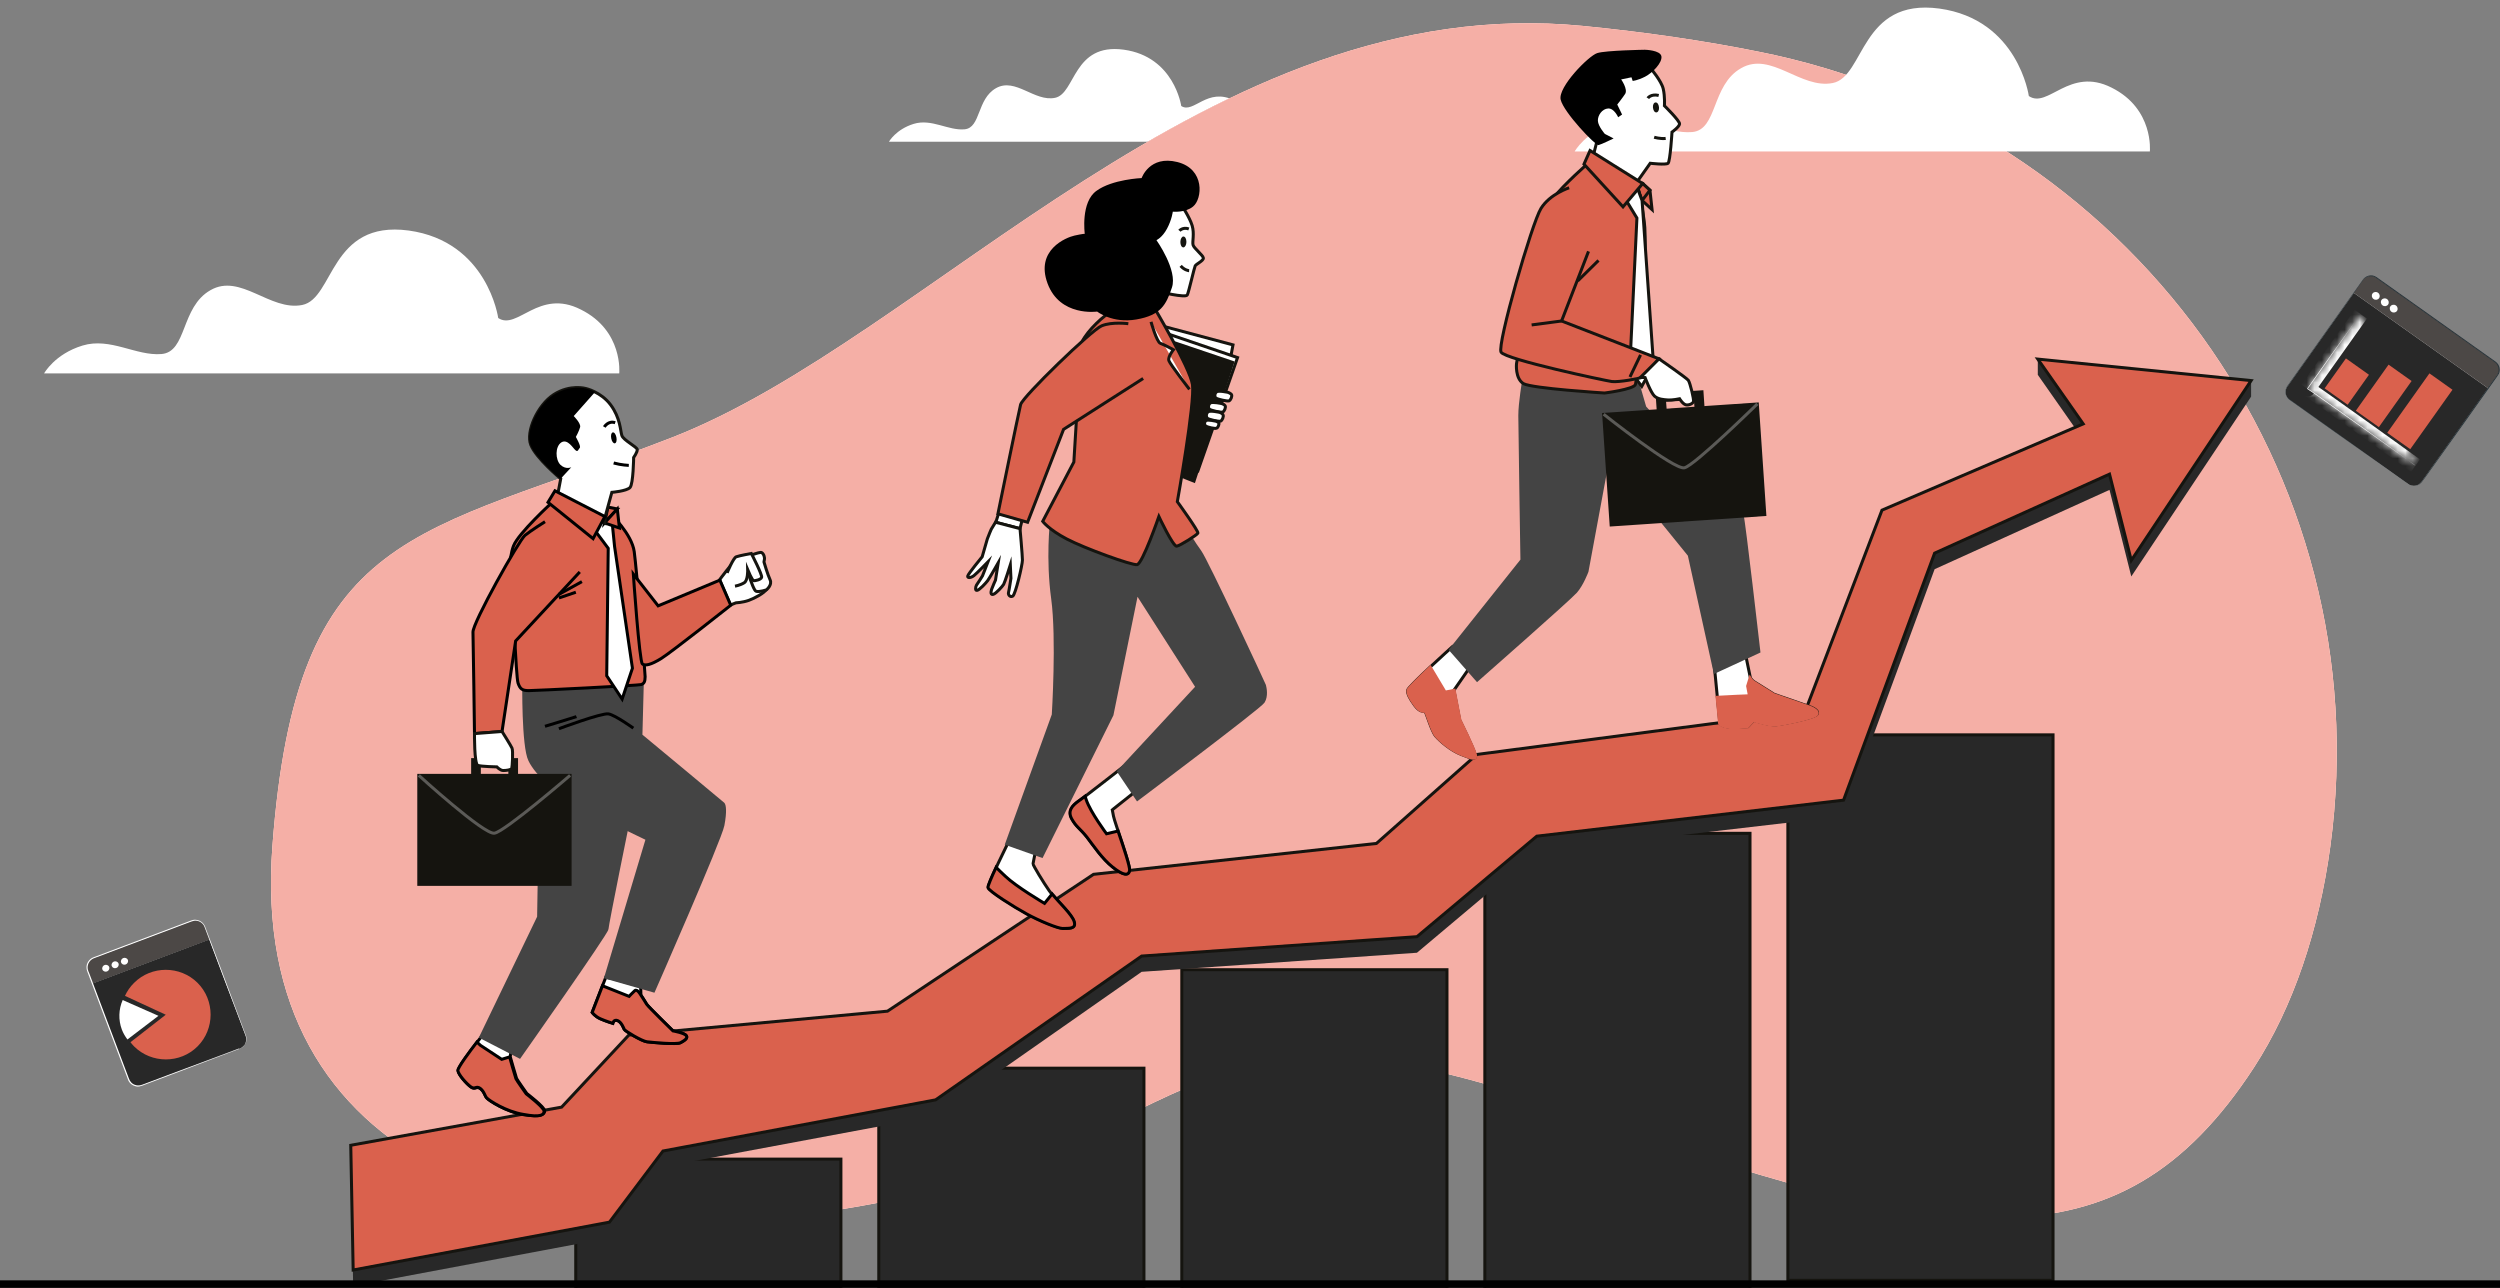<svg width="330" height="170" viewBox="0 0 330 170" fill="none" xmlns="http://www.w3.org/2000/svg">
<rect x="0" y="0" width="330" height="170" fill="#808080" stroke="none"/>
<g clip-path="url(#clip0_2004_430)">
<path d="M155.923 13.991C155.923 13.991 155.004 7.477 148.335 6.558C141.625 5.639 141.985 12.352 139.269 12.912C136.553 13.471 134.037 10.194 131.481 11.633C128.925 13.072 129.484 16.868 127.328 17.068C125.171 17.267 122.974 15.629 120.618 16.348C118.262 17.068 117.343 18.706 117.343 18.706H166.226C166.226 18.706 166.586 15.07 162.952 13.271C159.357 11.433 157.56 15.07 155.923 13.991Z" fill="white"/>
<path d="M307.608 111.707C314.278 62.356 280.89 16.483 232.087 6.813C225.138 5.414 217.39 4.255 208.883 3.416C159.761 -1.379 122.619 44.574 88.672 57.761C54.726 70.948 39.15 69.349 35.955 111.707C32.76 154.064 71.499 167.25 115.43 158.859C159.361 150.467 156.166 128.49 206.487 146.471C256.808 164.453 279.572 168.449 297.544 140.877C302.696 132.925 306.091 122.855 307.608 111.707Z" fill="#DA614D"/>
<path d="M307.608 111.707C314.278 62.356 280.89 16.483 232.087 6.813C225.138 5.414 217.39 4.255 208.883 3.416C159.761 -1.379 122.619 44.574 88.672 57.761C54.726 70.948 39.15 69.349 35.955 111.707C32.76 154.064 71.499 167.25 115.43 158.859C159.361 150.467 156.166 128.49 206.487 146.471C256.808 164.453 279.572 168.449 297.544 140.877C302.696 132.925 306.091 122.855 307.608 111.707Z" fill="white"/>
<path d="M307.608 111.707C314.278 62.356 280.89 16.483 232.087 6.813C225.138 5.414 217.39 4.255 208.883 3.416C159.761 -1.379 122.619 44.574 88.672 57.761C54.726 70.948 39.15 69.349 35.955 111.707C32.76 154.064 71.499 167.25 115.43 158.859C159.361 150.467 156.166 128.49 206.487 146.471C256.808 164.453 279.572 168.449 297.544 140.877C302.696 132.925 306.091 122.855 307.608 111.707Z" fill="#F5AFA6"/>
<rect x="75.999" y="153" width="35" height="72" fill="#282828"/>
<rect x="75.999" y="153" width="35" height="72" stroke="#15140F" stroke-width="0.4"/>
<rect x="115.999" y="141" width="35" height="72" fill="#282828"/>
<rect x="115.999" y="141" width="35" height="72" stroke="#15140F" stroke-width="0.4"/>
<rect x="155.999" y="128" width="35" height="72" fill="#282828"/>
<rect x="155.999" y="128" width="35" height="72" stroke="#15140F" stroke-width="0.4"/>
<rect x="195.999" y="110" width="35" height="72" fill="#282828"/>
<rect x="195.999" y="110" width="35" height="72" stroke="#15140F" stroke-width="0.4"/>
<rect x="235.999" y="97.001" width="35" height="72" fill="#282828"/>
<rect x="235.999" y="97.001" width="35" height="72" stroke="#15140F" stroke-width="0.4"/>
<path d="M65.765 41.978C65.765 41.978 64.367 31.868 53.944 30.429C43.52 29.031 44.119 39.42 39.886 40.259C35.653 41.099 31.739 36.024 27.785 38.301C23.831 40.539 24.71 46.453 21.315 46.733C17.96 47.013 14.566 44.495 10.891 45.614C7.217 46.733 5.819 49.29 5.819 49.29H81.74C81.74 49.29 82.299 43.656 76.668 40.859C71.117 38.022 68.281 43.656 65.765 41.978Z" fill="white"/>
<path d="M267.806 12.677C267.806 12.677 266.408 2.567 255.985 1.129C245.561 -0.27 246.16 10.12 241.927 10.959C237.693 11.798 233.78 6.723 229.826 9.001C225.872 11.238 226.751 17.152 223.356 17.432C220.001 17.712 216.607 15.194 212.932 16.313C209.258 17.432 207.86 19.989 207.86 19.989H283.781C283.781 19.989 284.34 14.355 278.709 11.558C273.158 8.761 270.322 14.395 267.806 12.677Z" fill="white"/>
<path d="M268.989 49.479L274.98 58.03L248.421 69.419L238.277 95.992L194.945 101.706L181.686 113.414L144.345 117.53L117.148 135.552L83.001 138.748L74.135 148.219L46.299 153.294L46.618 169.757L80.445 163.404L87.514 154.013L123.498 147.3L150.695 128.279L187.038 125.762L202.853 112.455L243.349 107.74L255.37 75.133L278.454 64.663L281.33 76.092L297.145 52.356V50.238L268.989 47.401V49.479Z" fill="#282828"/>
<path d="M268.989 47.401L274.98 55.952L248.421 67.341L238.277 93.914L194.945 99.588L181.686 111.336L144.345 115.412L117.148 133.474L83.001 136.631L74.135 146.141L46.299 151.176L46.618 167.639L80.445 161.326L87.514 151.935L123.498 145.182L150.695 126.201L187.038 123.644L202.853 110.377L243.349 105.622L255.37 73.015L278.454 62.586L281.33 73.974L297.145 50.238L268.989 47.401Z" fill="#DA614D" stroke="#15140F" stroke-width="0.4" stroke-miterlimit="10"/>
<path d="M216.833 24.228L217.792 25.107L218.071 27.665L216.753 26.466L216.114 24.748L216.833 24.228Z" fill="#DA614D" stroke="#15140F" stroke-width="0.4" stroke-miterlimit="10"/>
<path d="M217.793 25.107L216.754 26.466L216.114 24.748L216.834 24.228L217.793 25.107Z" fill="#DA614D" stroke="#15140F" stroke-width="0.4" stroke-miterlimit="10"/>
<path d="M217.909 9.044C217.909 9.044 219.307 10.682 219.546 11.721C219.786 12.76 219.706 13.959 219.706 13.959C219.706 13.959 221.743 15.957 221.703 16.357C221.663 16.756 220.704 17.436 220.704 17.436C220.704 17.436 220.465 21.312 220.185 21.551C219.906 21.791 217.829 21.551 217.829 21.551L215.992 24.149L210.361 20.353L210.84 18.475C210.84 18.475 209.123 15.557 208.963 13.639C208.763 11.681 212.198 9.404 213.915 8.884C215.632 8.285 217.909 9.044 217.909 9.044Z" fill="white" stroke="#15140F" stroke-width="0.4" stroke-miterlimit="10"/>
<path d="M213.996 10.483C213.996 10.483 214.915 11.802 214.516 12.401C214.116 13 213.477 13.8 213.477 13.8L214.116 15.118L213.597 15.478C213.597 15.478 213.078 14.279 212.279 14.319C211.48 14.359 210.881 15.238 210.921 15.957C210.961 16.677 211.84 17.676 211.84 17.676L212.998 18.275C212.998 18.275 211.36 19.074 211.001 19.154C210.602 19.234 206.408 14.838 206.009 13.16C205.61 11.522 209.683 7.366 210.841 7.006C211.999 6.647 217.111 6.567 217.111 6.567C217.111 6.567 219.188 6.607 219.308 7.446C219.428 8.285 218.15 9.604 217.151 10.123C216.113 10.643 215.514 10.683 215.514 10.683L215.354 10.203L213.996 10.483Z" fill="black"/>
<path d="M218.35 18.114C218.35 18.114 219.149 18.354 219.868 18.274" stroke="#15140F" stroke-width="0.4" stroke-miterlimit="10"/>
<path d="M218.988 14.16C219.028 14.519 218.868 14.839 218.628 14.839C218.389 14.839 218.229 14.559 218.189 14.2C218.149 13.84 218.309 13.52 218.548 13.52C218.788 13.52 218.948 13.8 218.988 14.16Z" fill="#15140F"/>
<path d="M217.512 12.958C217.512 12.958 217.912 12.359 218.951 12.599" stroke="#15140F" stroke-width="0.4" stroke-miterlimit="10"/>
<path d="M191.712 85.367C191.712 85.367 185.802 90.681 185.802 91.121C185.762 91.56 186.081 92.2 186.76 93.119C187.439 94.038 187.918 93.878 188.078 93.878C188.238 93.878 188.917 96.436 189.516 97.155C190.115 97.834 191.473 99.033 192.91 99.592C194.348 100.152 194.867 100.352 194.708 99.592C194.548 98.833 192.671 95.037 192.671 95.037L191.912 91.121L194.188 87.844L191.712 85.367Z" fill="white" stroke="#15140F" stroke-width="0.4" stroke-miterlimit="10"/>
<path d="M192.711 95.038L191.953 91.122L190.754 91.362L188.798 88.085C187.32 89.484 185.842 90.922 185.842 91.122C185.802 91.562 186.122 92.201 186.801 93.12C187.48 94.039 187.959 93.879 188.119 93.879C188.278 93.879 188.957 96.437 189.556 97.156C190.155 97.835 191.513 99.034 192.951 99.594C194.389 100.153 194.908 100.353 194.748 99.594C194.588 98.834 192.711 95.038 192.711 95.038Z" fill="#DA614D" stroke="#DA614D" stroke-width="0.4" stroke-miterlimit="10"/>
<path d="M226.218 87.166C226.218 87.166 226.977 94.998 227.017 95.398C227.057 95.797 228.255 96.117 229.453 95.997C230.691 95.917 230.691 95.917 230.691 95.917L231.49 95.078C231.49 95.078 233.487 95.717 234.365 95.677C235.244 95.597 239.597 94.758 239.877 94.239C240.156 93.679 238.759 93.24 238.759 93.24L234.166 91.641C234.166 91.641 231.73 90.123 231.49 89.963C231.25 89.803 231.051 89.484 231.051 89.484L230.332 86.007L226.218 87.166Z" fill="white" stroke="#15140F" stroke-width="0.4" stroke-miterlimit="10"/>
<path d="M230.93 91.842C230.93 91.842 227.854 91.962 226.656 92.042C226.816 93.72 226.976 95.239 226.976 95.439C227.016 95.838 228.214 96.158 229.412 96.038C230.65 95.958 230.65 95.958 230.65 95.958L231.449 95.119C231.449 95.119 233.446 95.758 234.324 95.718C235.203 95.638 239.556 94.799 239.836 94.28C240.115 93.72 238.717 93.281 238.717 93.281L234.125 91.683C234.125 91.683 231.688 90.164 231.449 90.004C231.209 89.844 231.009 89.525 231.009 89.525L230.69 90.564L230.93 91.842Z" fill="#DA614D" stroke="#DA614D" stroke-width="0.4" stroke-miterlimit="10"/>
<path d="M201.136 50.164C201.136 50.164 200.617 53.201 200.617 54.84C200.617 56.478 200.897 73.94 200.897 73.94L191.472 85.768L194.986 89.764C194.986 89.764 207.167 79.055 208.006 78.096C208.844 77.137 209.483 75.419 209.483 75.419L212.319 60.114L222.982 73.261L226.377 88.685L232.168 86.008C232.168 86.008 230.171 68.586 229.971 68.106C229.772 67.627 217.111 53.761 217.111 53.761L215.953 49.765L201.136 50.164Z" fill="#444444" stroke="#444444" stroke-width="0.4" stroke-miterlimit="10"/>
<path d="M209.764 21.429C209.764 21.429 206.37 24.387 205.012 26.185C203.614 27.943 200.179 48.003 200.179 48.003C200.179 48.003 199.98 49.961 201.098 50.64C202.216 51.279 211.801 51.879 211.801 51.879C211.801 51.879 215.635 51.399 215.875 50.76C216.114 50.12 217.592 32.898 217.033 29.182C216.514 25.465 216.194 24.746 216.194 24.746L209.764 21.429Z" fill="#DA614D" stroke="#15140F" stroke-width="0.4" stroke-miterlimit="10"/>
<path d="M214.476 26.146L216.073 28.783L215.115 48.883L216.712 51.001L218.27 48.164L216.912 28.743L216.752 26.466L216.113 24.747L214.476 26.146Z" fill="white" stroke="#15140F" stroke-width="0.4" stroke-miterlimit="10"/>
<path d="M209.884 19.873L209.085 21.671L214.237 27.305L216.833 24.228L209.884 19.873Z" fill="#DA614D" stroke="#15140F" stroke-width="0.4" stroke-miterlimit="10"/>
<path d="M207.128 24.788C207.128 24.788 204.612 25.587 203.414 27.505C202.215 29.423 197.583 45.527 198.142 46.486C198.701 47.445 211.88 50.242 212.759 50.362C213.677 50.482 216.473 49.963 216.872 49.763C217.232 49.563 218.989 47.365 218.989 47.365L206.129 42.37L209.684 33.18" fill="#DA614D"/>
<path d="M207.128 24.788C207.128 24.788 204.612 25.587 203.414 27.505C202.215 29.423 197.583 45.527 198.142 46.486C198.701 47.445 211.88 50.242 212.759 50.362C213.677 50.482 216.473 49.963 216.872 49.763C217.232 49.563 218.989 47.365 218.989 47.365L206.129 42.37L209.684 33.18" stroke="#15140F" stroke-width="0.4" stroke-miterlimit="10"/>
<path d="M206.129 42.371L202.175 42.891" stroke="#15140F" stroke-width="0.4" stroke-miterlimit="10"/>
<path d="M215.154 49.764L216.553 46.846" stroke="#15140F" stroke-width="0.4" stroke-miterlimit="10"/>
<path d="M208.246 37.096L211.002 34.378" stroke="#15140F" stroke-width="0.4" stroke-miterlimit="10"/>
<path d="M218.75 52.121L218.909 54.518L219.828 54.438L219.708 52.84L223.782 52.6L223.901 54.159L224.82 54.119L224.66 51.721L218.75 52.121Z" fill="#15140F" stroke="#15140F" stroke-width="0.4" stroke-miterlimit="10"/>
<path d="M218.988 47.364C218.988 47.364 222.623 49.882 222.862 50.201C223.102 50.561 223.621 52.719 223.541 52.998C223.461 53.278 222.942 53.518 222.543 53.438C222.143 53.358 221.704 52.639 221.704 52.639C221.704 52.639 220.746 52.839 220.187 52.798C219.627 52.759 218.869 52.719 218.389 52.279C217.91 51.84 217.151 49.842 217.151 49.842L216.552 49.802L218.988 47.364Z" fill="white" stroke="#15140F" stroke-width="0.4" stroke-miterlimit="10"/>
<path d="M231.967 53.33L211.686 54.701L212.671 69.292L232.952 67.921L231.967 53.33Z" fill="#15140F" stroke="#15140F" stroke-width="0.4" stroke-miterlimit="10"/>
<path d="M211.68 54.678C211.68 54.678 220.985 62.07 222.343 61.75C223.701 61.431 231.968 53.319 231.968 53.319" stroke="white" stroke-opacity="0.3" stroke-width="0.4" stroke-miterlimit="10"/>
<path d="M155.927 27.023C155.927 27.023 157.045 28.701 157.365 29.78C157.684 30.859 157.365 31.898 157.485 32.337C157.604 32.777 158.803 33.696 158.843 34.056C158.882 34.415 157.884 34.855 157.764 35.094C157.644 35.334 156.926 38.491 156.726 38.931C156.526 39.37 152.932 38.491 152.932 38.491C152.932 38.491 151.294 32.697 150.895 32.137C150.456 31.578 150.416 30.979 151.214 30.02C151.973 29.061 153.731 27.142 154.05 26.983C154.29 26.743 155.168 26.104 155.927 27.023Z" fill="white" stroke="#15140F" stroke-width="0.4" stroke-miterlimit="10"/>
<path d="M156.965 35.733C156.965 35.733 156.366 35.693 155.846 35.093" stroke="#15140F" stroke-width="0.4" stroke-miterlimit="10"/>
<path d="M156.607 31.937C156.607 32.336 156.407 32.656 156.207 32.656C155.967 32.656 155.808 32.336 155.808 31.937C155.808 31.537 156.007 31.217 156.207 31.217C156.447 31.217 156.607 31.537 156.607 31.937Z" fill="#15140F"/>
<path d="M155.688 30.459C155.688 30.459 156.127 29.94 156.926 30.22" stroke="#15140F" stroke-width="0.4" stroke-miterlimit="10"/>
<path d="M133.285 110.813C133.285 110.813 130.369 116.647 130.449 117.127C130.569 117.606 133.884 119.684 135.561 120.603C137.239 121.522 139.675 122.521 140.314 122.521C140.953 122.521 142.071 122.681 141.752 121.642C141.432 120.603 139.276 118.685 138.517 117.606C137.758 116.527 136.32 114.17 136.36 114.01C136.4 113.85 136.759 111.972 136.759 111.972L133.285 110.813Z" fill="white" stroke="#15140F" stroke-width="0.4" stroke-miterlimit="10"/>
<path d="M141.792 121.642C141.512 120.723 139.795 119.125 138.876 118.006L137.878 119.245C137.878 119.245 134.084 117.007 132.686 115.648C132.207 115.209 131.807 114.809 131.488 114.49C130.889 115.768 130.369 116.967 130.409 117.167C130.529 117.646 133.844 119.724 135.521 120.643C137.199 121.562 139.635 122.561 140.274 122.561C141.033 122.521 142.111 122.681 141.792 121.642Z" fill="#DA614D" stroke="black" stroke-width="0.4" stroke-miterlimit="10"/>
<path d="M148.26 101.226C148.26 101.226 143.148 105.222 142.349 105.781C141.59 106.341 140.912 107.02 141.511 108.099C142.11 109.178 142.589 109.338 143.507 110.497C144.426 111.695 145.504 113.334 146.902 114.453C148.3 115.572 148.939 115.572 149.099 114.932C149.258 114.253 147.142 108.579 146.982 107.739C146.822 106.9 146.822 106.9 146.822 106.9L150.297 104.143L148.26 101.226Z" fill="white" stroke="#15140F" stroke-width="0.4" stroke-miterlimit="10"/>
<path d="M149.098 114.932C149.218 114.493 148.259 111.696 147.58 109.698L146.063 110.057C146.063 110.057 143.946 107.22 143.387 105.582C143.307 105.382 143.267 105.222 143.227 105.102C142.788 105.422 142.468 105.702 142.309 105.782C141.55 106.341 140.871 107.02 141.47 108.099C142.069 109.178 142.548 109.338 143.467 110.497C144.385 111.696 145.464 113.334 146.862 114.453C148.299 115.612 148.978 115.612 149.098 114.932Z" fill="#DA614D" stroke="black" stroke-width="0.4" stroke-miterlimit="10"/>
<path d="M138.794 68.9C138.794 68.9 138.235 73.735 138.954 79.01C139.673 84.284 139.034 94.354 139.034 94.354L132.883 111.377L137.516 113.015L146.781 94.354L150.056 78.25L158.004 90.678L147.66 101.827L150.136 105.503C150.136 105.503 166.351 93.315 166.75 92.636C167.229 91.877 166.99 90.798 166.91 90.478C166.79 90.158 159.282 74.015 158.403 72.816C157.525 71.617 156.766 70.298 156.766 70.298L153.531 66.183L138.794 68.9Z" fill="#444444" stroke="#444444" stroke-width="0.4" stroke-miterlimit="10"/>
<path d="M153.171 42.968L162.756 45.525L162.077 49.121L153.85 46.484L153.171 42.968Z" fill="white" stroke="#15140F" stroke-width="0.4" stroke-miterlimit="10"/>
<path d="M153.85 43.966L163.355 47.203L158.163 62.028L153.57 55.994L153.85 43.966Z" fill="white" stroke="#15140F" stroke-width="0.4" stroke-miterlimit="10"/>
<path d="M154.329 45.006L162.716 47.843L157.604 63.507L153.171 61.749L154.329 45.006Z" fill="#15140F" stroke="#15140F" stroke-width="0.4" stroke-miterlimit="10"/>
<path d="M152.333 40.566C152.333 40.566 157.045 48.478 157.405 50.756C157.764 53.034 155.408 66.221 155.408 66.221C155.408 66.221 158.243 70.136 158.124 70.376C158.004 70.616 155.807 72.015 155.328 72.094C154.849 72.174 152.972 68.178 152.972 68.178C152.972 68.178 150.815 74.412 150.096 74.532C149.417 74.652 143.147 72.374 140.791 71.135C138.434 69.897 137.636 68.818 137.636 68.818L141.749 60.986L142.149 54.432C142.149 54.432 142.109 46.64 142.828 45.122C143.546 43.603 145.823 41.526 146.781 41.086C147.66 40.646 150.895 39.607 152.333 40.566Z" fill="#DA614D" stroke="#15140F" stroke-width="0.4" stroke-miterlimit="10"/>
<path d="M151.934 42.484C151.934 42.484 152.692 45.161 153.172 45.321C153.651 45.481 154.889 46.16 154.889 46.16C154.889 46.16 154.13 47.119 154.29 47.599C154.45 48.078 157.006 51.395 157.006 51.395" fill="white"/>
<path d="M151.934 42.484C151.934 42.484 152.692 45.161 153.172 45.321C153.651 45.481 154.889 46.16 154.889 46.16C154.889 46.16 154.13 47.119 154.29 47.599C154.45 48.078 157.006 51.395 157.006 51.395" stroke="#15140F" stroke-width="0.4" stroke-miterlimit="10"/>
<path d="M154.809 27.941C154.809 27.941 154.689 28.979 154.05 30.178C153.411 31.377 152.652 31.697 152.652 31.697C152.652 31.697 155.488 35.693 154.689 37.97C153.93 40.248 153.211 41.607 150.016 42.166C146.821 42.725 144.825 41.127 144.825 41.127C144.825 41.127 139.912 41.846 138.275 37.411C136.637 32.975 140.751 31.337 141.829 31.097C142.908 30.858 143.187 30.858 143.187 30.858C143.187 30.858 142.628 26.662 144.745 25.183C146.821 23.665 150.695 23.505 150.695 23.505C150.695 23.505 151.734 20.468 155.408 21.387C159.082 22.306 158.723 26.262 157.485 27.261C156.486 28.1 154.809 27.941 154.809 27.941Z" fill="black"/>
<path d="M132.006 67.181L131.447 68.939L134.642 69.778L135.081 67.98L132.006 67.181Z" fill="white" stroke="#15140F" stroke-width="0.4" stroke-miterlimit="10"/>
<path d="M148.939 42.727C148.939 42.727 146.782 42.447 145.425 43.006C144.067 43.566 135.041 52.317 134.721 53.396C134.442 54.515 131.726 67.821 131.726 67.821L135.64 68.94L140.392 56.673L150.896 49.959" fill="#DA614D"/>
<path d="M148.939 42.727C148.939 42.727 146.782 42.447 145.425 43.006C144.067 43.566 135.041 52.317 134.721 53.396C134.442 54.515 131.726 67.821 131.726 67.821L135.64 68.94L140.392 56.673L150.896 49.959" stroke="#15140F" stroke-width="0.4" stroke-miterlimit="10"/>
<path d="M134.641 69.777C134.641 69.777 134.96 73.334 134.96 73.933C134.96 74.572 134.042 78.488 133.682 78.688C133.323 78.888 133.043 78.488 133.123 78.209C133.203 77.929 133.443 76.331 133.443 76.331L133.363 74.572C133.363 74.572 132.644 76.85 132.484 77.13C132.325 77.409 131.486 78.329 131.126 78.448C130.767 78.568 130.767 78.209 130.887 77.809C131.007 77.449 131.406 76.57 131.406 76.57L131.765 74.293C131.765 74.293 130.607 76.331 130.368 76.65C130.128 76.97 129.289 77.889 128.97 77.929C128.69 78.009 128.77 77.449 128.89 77.25C129.05 77.05 129.689 76.011 129.689 76.011L130.408 74.173C130.408 74.173 128.97 75.651 128.571 75.971C128.171 76.291 127.692 76.331 127.732 76.051C127.772 75.771 129.649 73.493 129.649 73.493C129.649 73.493 130.208 71.535 130.328 71.136C130.448 70.776 130.847 69.857 130.847 69.857L131.406 68.938L134.641 69.777Z" fill="white" stroke="#15140F" stroke-width="0.4" stroke-miterlimit="10"/>
<path d="M162.118 51.796C162.118 51.796 160.88 51.516 160.6 51.716C160.32 51.916 160.281 52.395 160.52 52.555C160.76 52.715 161.998 52.995 162.237 52.915C162.477 52.795 162.677 52.275 162.557 52.076C162.437 51.916 162.118 51.796 162.118 51.796Z" fill="white" stroke="#15140F" stroke-width="0.4" stroke-miterlimit="10"/>
<path d="M161.278 53.275C161.278 53.275 160.04 52.996 159.76 53.196C159.481 53.395 159.441 53.875 159.68 54.035C159.92 54.194 161.158 54.474 161.398 54.394C161.637 54.274 161.837 53.755 161.717 53.555C161.637 53.395 161.278 53.275 161.278 53.275Z" fill="white" stroke="#15140F" stroke-width="0.4" stroke-miterlimit="10"/>
<path d="M160.998 54.433C160.998 54.433 159.76 54.153 159.481 54.353C159.201 54.553 159.161 55.032 159.401 55.232C159.641 55.392 160.879 55.672 161.118 55.592C161.358 55.472 161.558 54.953 161.438 54.753C161.358 54.553 160.998 54.433 160.998 54.433Z" fill="white" stroke="#15140F" stroke-width="0.4" stroke-miterlimit="10"/>
<path d="M160.48 55.594C160.48 55.594 159.442 55.354 159.202 55.514C158.963 55.674 158.923 56.073 159.162 56.233C159.362 56.393 160.401 56.633 160.6 56.513C160.8 56.433 160.96 55.953 160.88 55.834C160.76 55.674 160.48 55.594 160.48 55.594Z" fill="white" stroke="#15140F" stroke-width="0.4" stroke-miterlimit="10"/>
<path d="M63.711 136.633C63.711 136.633 60.396 140.789 60.475 141.348C60.555 141.907 61.634 143.106 62.193 143.506C62.752 143.905 62.872 143.306 63.431 143.706C63.99 144.145 64.03 144.745 64.309 144.984C64.549 145.264 66.826 146.783 69.142 147.142C71.458 147.502 71.898 147.062 71.898 146.623C71.898 146.143 69.541 144.345 69.541 144.345C69.541 144.345 68.263 142.547 68.183 142.347C68.104 142.147 67.345 139.47 67.345 139.47L67.465 138.791L63.711 136.633Z" fill="white" stroke="black" stroke-width="0.4" stroke-miterlimit="10"/>
<path d="M71.818 146.665C71.818 146.185 69.462 144.387 69.462 144.387C69.462 144.387 68.184 142.589 68.104 142.389C68.024 142.189 67.266 139.512 67.266 139.512L66.227 139.832L63.432 137.994L62.952 137.554C61.994 138.793 60.396 140.951 60.436 141.31C60.516 141.87 61.594 143.068 62.154 143.468C62.713 143.868 62.833 143.268 63.392 143.668C63.951 144.107 63.991 144.707 64.27 144.946C64.51 145.226 66.786 146.745 69.103 147.104C71.419 147.544 71.818 147.144 71.818 146.665Z" fill="#DA614D" stroke="black" stroke-width="0.4" stroke-miterlimit="10"/>
<path d="M71.419 101.511L71.099 121.052L63.471 136.876L68.583 139.513C68.583 139.513 80.125 123.13 80.125 122.61C80.125 122.091 83.08 107.585 83.08 107.585L71.419 101.511Z" fill="#444444" stroke="#444444" stroke-width="0.4" stroke-miterlimit="10"/>
<path d="M79.966 129.002L78.169 133.637C78.169 133.637 78.528 134.156 79.247 134.476C79.966 134.796 80.885 135.076 80.885 135.076C80.885 135.076 81.004 134.516 81.524 134.716C82.043 134.916 82.322 135.715 82.402 135.875C82.482 136.075 84.719 137.433 85.398 137.513C86.076 137.593 89.311 137.913 89.831 137.633C90.35 137.353 90.829 137.034 90.589 136.714C90.39 136.354 88.832 136.075 88.832 136.075C88.832 136.075 85.597 132.918 85.358 132.558C85.158 132.198 84.599 131.359 84.599 131.359L84.559 129.841L79.966 129.002Z" fill="white" stroke="black" stroke-width="0.4" stroke-miterlimit="10"/>
<path d="M83.8 130.762C83.441 131.082 83.041 131.521 83.041 131.521C83.041 131.521 80.805 130.642 79.527 130.123L78.169 133.639C78.169 133.639 78.528 134.158 79.247 134.478C79.966 134.798 80.885 135.078 80.885 135.078C80.885 135.078 81.004 134.518 81.524 134.718C82.043 134.918 82.322 135.717 82.402 135.877C82.482 136.077 84.719 137.435 85.398 137.515C86.076 137.595 89.311 137.915 89.831 137.635C90.35 137.355 90.829 137.036 90.589 136.716C90.39 136.356 88.832 136.077 88.832 136.077C88.832 136.077 85.597 132.92 85.358 132.56C85.158 132.2 84.599 131.361 84.599 131.361C84.599 131.361 84.12 130.482 83.8 130.762Z" fill="#DA614D" stroke="black" stroke-width="0.4" stroke-miterlimit="10"/>
<path d="M69.141 90.039C69.141 90.039 69.022 98.51 69.94 100.348C70.819 102.187 73.614 104.704 76.05 106.063C78.447 107.421 85.436 110.738 85.436 110.738L79.964 128.999L86.274 130.798C86.274 130.798 95.061 110.818 95.42 108.94C95.779 107.062 95.62 106.262 95.46 106.103C95.3 105.943 84.597 97.072 84.597 97.072L84.797 89.559L69.141 90.039Z" fill="#444444" stroke="#444444" stroke-width="0.4" stroke-miterlimit="10"/>
<path d="M73.774 96.193C73.774 96.193 79.445 94.075 80.324 94.235C81.203 94.394 83.599 96.113 83.599 96.113" stroke="black" stroke-width="0.4" stroke-miterlimit="10"/>
<path d="M71.936 95.872C71.936 95.872 75.89 94.673 76.09 94.593" stroke="black" stroke-width="0.4" stroke-miterlimit="10"/>
<path d="M72.935 66.268C72.935 66.268 68.422 70.383 67.783 72.062C67.144 73.74 67.144 76.777 67.424 77.536C67.704 78.255 68.103 89.364 68.382 90.163C68.662 90.963 68.942 91.162 69.82 91.162C70.659 91.162 84.277 90.483 84.637 90.363C84.996 90.243 85.156 90.004 85.156 89.324C85.156 88.645 84.038 75.139 83.718 72.821C83.399 70.503 80.683 67.866 80.244 67.546C79.804 67.187 72.935 66.268 72.935 66.268Z" fill="#DA614D" stroke="black" stroke-width="0.4" stroke-miterlimit="10"/>
<path d="M78.169 69.542L80.286 72.379L80.086 89.202L82.123 92.279L83.481 88.203L81.124 72.139L80.805 68.983L79.127 67.984L78.169 69.542Z" fill="white" stroke="black" stroke-width="0.4" stroke-miterlimit="10"/>
<path d="M79.806 69.021L81.484 67.183L80.245 66.943L79.806 69.021Z" fill="#DA614D" stroke="black" stroke-width="0.4" stroke-miterlimit="10"/>
<path d="M81.483 67.183L81.763 69.701L79.806 69.022L81.483 67.183Z" fill="#DA614D" stroke="black" stroke-width="0.4" stroke-miterlimit="10"/>
<path d="M77.331 51.284C77.331 51.284 79.328 51.724 80.606 53.442C81.884 55.16 81.884 56.838 82.083 57.478C82.283 58.117 84.12 58.996 84.12 59.356C84.12 59.715 83.641 60.395 83.641 60.395C83.641 60.395 83.601 63.871 83.162 64.351C82.722 64.83 80.765 64.99 80.765 64.99L79.887 68.187L79.847 69.026L73.657 65.07L74.016 63.192C74.016 63.192 70.741 60.475 70.062 58.716C69.383 56.998 70.941 53.482 73.097 52.083C75.294 50.684 77.331 51.284 77.331 51.284Z" fill="white" stroke="#15140F" stroke-width="0.4" stroke-miterlimit="10"/>
<path d="M77.33 51.283C77.33 51.283 75.293 50.724 73.057 52.122C70.9 53.521 69.343 56.997 70.022 58.756C70.701 60.474 73.975 63.231 73.975 63.231L75.413 61.673C75.413 61.673 74.694 62.032 73.975 61.353C73.296 60.674 73.257 58.955 74.095 58.396C74.934 57.876 75.653 59.195 75.972 59.435C76.292 59.715 76.332 59.315 76.531 59.115C76.731 58.915 76.012 57.677 76.012 57.677C76.012 57.677 76.452 56.877 76.571 56.398C76.731 55.918 75.733 54.919 75.733 54.919L78.568 51.723C77.889 51.403 77.33 51.283 77.33 51.283Z" fill="black"/>
<path d="M81.364 57.718C81.444 58.117 81.364 58.477 81.164 58.517C80.964 58.557 80.764 58.277 80.684 57.877C80.605 57.478 80.684 57.118 80.884 57.078C81.084 57.038 81.284 57.318 81.364 57.718Z" fill="black"/>
<path d="M79.767 56.359C79.767 56.359 80.287 55.48 81.206 55.799" stroke="black" stroke-width="0.4" stroke-miterlimit="10"/>
<path d="M83.001 61.433C83.001 61.433 82.002 61.393 81.004 61.114" stroke="black" stroke-width="0.4" stroke-miterlimit="10"/>
<path d="M73.255 64.788L79.845 68.185L78.287 71.102L72.336 66.306L73.255 64.788Z" fill="#DA614D" stroke="black" stroke-width="0.4" stroke-miterlimit="10"/>
<path d="M71.938 68.864C71.938 68.864 70.101 70.023 69.302 70.662C68.503 71.302 62.353 82.29 62.433 83.449C62.473 84.608 62.633 96.836 62.633 96.836L66.267 96.556L68.064 84.608L76.531 75.497" fill="#DA614D"/>
<path d="M71.938 68.864C71.938 68.864 70.101 70.023 69.302 70.662C68.503 71.302 62.353 82.29 62.433 83.449C62.473 84.608 62.633 96.836 62.633 96.836L66.267 96.556L68.064 84.608L76.531 75.497" stroke="black" stroke-width="0.4" stroke-miterlimit="10"/>
<path d="M73.775 78.453L76.81 76.775" stroke="black" stroke-width="0.4" stroke-miterlimit="10"/>
<path d="M73.775 78.932L76.011 78.173" stroke="black" stroke-width="0.4" stroke-miterlimit="10"/>
<path d="M94.982 76.539C94.982 76.539 96.78 74.061 97.259 73.901C97.738 73.742 99.615 73.422 99.615 73.422C99.615 73.422 101.412 77.298 101.173 77.778C100.933 78.257 99.615 78.976 98.816 79.256C98.018 79.536 97.139 79.576 97.139 79.576L96.42 79.855L94.982 76.539Z" fill="white" stroke="#15140F" stroke-width="0.4" stroke-miterlimit="10"/>
<path d="M98.178 73.659C98.178 73.659 100.294 72.78 100.534 72.94C100.814 73.1 100.973 73.579 100.893 73.899C100.814 74.219 100.854 74.219 100.854 74.219C100.854 74.219 101.333 75.857 101.652 76.536C101.972 77.216 101.173 77.855 101.173 77.855C101.173 77.855 100.294 78.175 99.815 78.055C99.336 77.935 98.178 73.659 98.178 73.659Z" fill="white" stroke="#15140F" stroke-width="0.4" stroke-miterlimit="10"/>
<path d="M95.981 75.617C95.981 75.617 96.78 73.659 97.179 73.499C97.618 73.339 99.176 73.059 99.176 73.059C99.176 73.059 100.654 75.897 100.534 76.216C100.414 76.536 99.695 76.656 99.495 76.656C99.296 76.656 98.697 75.217 98.697 75.217C98.697 75.217 98.737 76.656 98.217 76.935C97.698 77.255 97.019 77.375 97.019 77.375" fill="white"/>
<path d="M95.981 75.617C95.981 75.617 96.78 73.659 97.179 73.499C97.618 73.339 99.176 73.059 99.176 73.059C99.176 73.059 100.654 75.897 100.534 76.216C100.414 76.536 99.695 76.656 99.495 76.656C99.296 76.656 98.697 75.217 98.697 75.217C98.697 75.217 98.737 76.656 98.217 76.935C97.698 77.255 97.019 77.375 97.019 77.375" stroke="#15140F" stroke-width="0.4" stroke-miterlimit="10"/>
<path d="M83.6 75.777L86.874 79.972L95.022 76.576L96.459 79.892C96.459 79.892 88.632 86.086 87.274 86.925C85.916 87.764 85.157 87.924 84.798 87.645C84.398 87.365 83.6 75.777 83.6 75.777Z" fill="#DA614D" stroke="black" stroke-width="0.4" stroke-miterlimit="10"/>
<path d="M62.391 100.271V102.629H63.269V101.07H67.303V102.629H68.181V100.271H62.391Z" fill="#15140F" stroke="#15140F" stroke-width="0.4" stroke-miterlimit="10"/>
<path d="M75.251 102.35H55.282V116.735H75.251V102.35Z" fill="#15140F" stroke="#15140F" stroke-width="0.4" stroke-miterlimit="10"/>
<path d="M55.282 102.35C55.282 102.35 63.909 110.222 65.266 109.982C66.624 109.782 75.251 102.35 75.251 102.35" stroke="white" stroke-opacity="0.3" stroke-width="0.4" stroke-miterlimit="10"/>
<path d="M66.267 96.555C66.267 96.555 67.425 98.393 67.585 98.753C67.745 99.113 67.625 101.23 67.545 101.43C67.465 101.63 66.826 101.71 66.427 101.71C66.027 101.71 65.588 101.23 65.588 101.23C65.588 101.23 63.551 101.19 63.072 101.031C62.593 100.871 62.633 96.835 62.633 96.835L66.267 96.555Z" fill="white" stroke="#15140F" stroke-width="0.4" stroke-miterlimit="10"/>
<path d="M346 169H-15.001V170H346V169Z" fill="black"/>
<path d="M317.898 63.9L302.224 52.766C301.654 52.361 301.524 51.593 301.929 51.023L311.933 36.939C312.339 36.368 313.107 36.238 313.677 36.643L329.351 47.777C329.921 48.182 330.051 48.951 329.646 49.521L319.642 63.605C319.237 64.175 318.451 64.293 317.898 63.9Z" fill="white"/>
<path d="M317.898 63.9L302.224 52.766C301.654 52.361 301.524 51.593 301.929 51.023L311.933 36.939C312.339 36.368 313.107 36.238 313.677 36.643L329.351 47.777C329.921 48.182 330.051 48.951 329.646 49.521L319.642 63.605C319.237 64.175 318.451 64.293 317.898 63.9Z" fill="#282828"/>
<path d="M328.418 51.246L310.688 38.652L311.891 36.959C312.309 36.371 313.107 36.236 313.694 36.653L329.402 47.812C329.938 48.192 330.063 48.931 329.683 49.467L328.418 51.246Z" fill="#E0E0E0"/>
<path d="M328.418 51.246L310.688 38.652L311.891 36.959C312.309 36.371 313.107 36.236 313.694 36.653L329.402 47.812C329.938 48.192 330.063 48.931 329.683 49.467L328.418 51.246Z" fill="#4C4846"/>
<path d="M313.307 39.47C313.546 39.64 313.871 39.591 314.034 39.362C314.196 39.133 314.135 38.81 313.896 38.641C313.658 38.471 313.332 38.519 313.17 38.748C313.007 38.977 313.069 39.301 313.307 39.47Z" fill="white"/>
<path d="M315.227 40.205C315.068 40.43 314.742 40.485 314.501 40.313C314.259 40.141 314.204 39.816 314.363 39.591C314.523 39.367 314.848 39.312 315.09 39.483C315.332 39.655 315.387 39.98 315.227 40.205Z" fill="white"/>
<path d="M315.673 41.154C315.911 41.324 316.237 41.275 316.4 41.046C316.562 40.817 316.501 40.494 316.262 40.325C316.023 40.155 315.698 40.203 315.535 40.433C315.373 40.662 315.434 40.985 315.673 41.154Z" fill="white"/>
<mask id="path-98-inside-1_2004_430" fill="white">
<path d="M311.625 41.474C311.625 41.474 304.554 51.427 304.615 51.341C304.677 51.255 318.855 61.456 318.855 61.456"/>
</mask>
<path d="M311.625 41.474C310.809 40.895 310.809 40.895 310.809 40.895C310.809 40.895 310.809 40.895 310.809 40.895C310.809 40.895 310.809 40.895 310.809 40.895C310.808 40.896 310.808 40.896 310.808 40.896C310.808 40.897 310.808 40.897 310.807 40.897C310.807 40.898 310.807 40.898 310.806 40.899C310.806 40.899 310.806 40.9 310.805 40.9C310.805 40.901 310.805 40.901 310.804 40.902C310.804 40.902 310.803 40.903 310.803 40.904C310.802 40.904 310.802 40.905 310.801 40.906C310.801 40.907 310.8 40.907 310.8 40.908C310.799 40.909 310.798 40.91 310.798 40.911C310.797 40.912 310.797 40.913 310.796 40.913C310.795 40.914 310.794 40.915 310.794 40.916C310.793 40.917 310.792 40.919 310.791 40.92C310.791 40.921 310.79 40.922 310.789 40.923C310.788 40.924 310.787 40.925 310.786 40.927C310.786 40.928 310.785 40.929 310.784 40.931C310.783 40.932 310.782 40.933 310.781 40.935C310.78 40.936 310.779 40.937 310.778 40.939C310.777 40.94 310.776 40.942 310.775 40.943C310.773 40.945 310.772 40.947 310.771 40.948C310.77 40.95 310.769 40.951 310.768 40.953C310.767 40.955 310.765 40.956 310.764 40.958C310.763 40.96 310.762 40.962 310.76 40.963C310.759 40.965 310.758 40.967 310.756 40.969C310.755 40.971 310.754 40.973 310.752 40.975C310.751 40.977 310.75 40.978 310.748 40.981C310.747 40.983 310.745 40.985 310.744 40.987C310.742 40.989 310.741 40.991 310.739 40.993C310.738 40.995 310.736 40.997 310.735 41C310.733 41.002 310.731 41.004 310.73 41.006C310.728 41.009 310.727 41.011 310.725 41.013C310.723 41.016 310.722 41.018 310.72 41.02C310.718 41.023 310.716 41.025 310.715 41.028C310.713 41.03 310.711 41.033 310.709 41.035C310.708 41.038 310.706 41.04 310.704 41.043C310.702 41.045 310.7 41.048 310.698 41.051C310.696 41.053 310.694 41.056 310.692 41.059C310.691 41.062 310.689 41.064 310.687 41.067C310.685 41.07 310.683 41.073 310.681 41.076C310.679 41.079 310.676 41.081 310.674 41.084C310.672 41.087 310.67 41.09 310.668 41.093C310.666 41.096 310.664 41.099 310.662 41.102C310.659 41.105 310.657 41.108 310.655 41.112C310.653 41.115 310.651 41.118 310.648 41.121C310.646 41.124 310.644 41.127 310.642 41.131C310.639 41.134 310.637 41.137 310.635 41.141C310.632 41.144 310.63 41.147 310.627 41.151C310.625 41.154 310.623 41.157 310.62 41.161C310.618 41.164 310.615 41.168 310.613 41.171C310.61 41.175 310.608 41.178 310.605 41.182C310.603 41.185 310.6 41.189 310.598 41.192C310.595 41.196 310.593 41.2 310.59 41.203C310.587 41.207 310.585 41.211 310.582 41.214C310.579 41.218 310.577 41.222 310.574 41.226C310.571 41.229 310.569 41.233 310.566 41.237C310.563 41.241 310.56 41.245 310.558 41.249C310.555 41.253 310.552 41.257 310.549 41.261C310.547 41.264 310.544 41.268 310.541 41.272C310.538 41.276 310.535 41.281 310.532 41.285C310.529 41.289 310.526 41.293 310.523 41.297C310.521 41.301 310.518 41.305 310.515 41.309C310.512 41.314 310.509 41.318 310.506 41.322C310.503 41.326 310.5 41.331 310.496 41.335C310.493 41.339 310.49 41.343 310.487 41.348C310.484 41.352 310.481 41.357 310.478 41.361C310.475 41.365 310.472 41.37 310.468 41.374C310.465 41.379 310.462 41.383 310.459 41.388C310.456 41.392 310.452 41.397 310.449 41.402C310.446 41.406 310.443 41.411 310.439 41.415C310.436 41.42 310.433 41.425 310.429 41.429C310.426 41.434 310.423 41.439 310.419 41.444C310.416 41.448 310.412 41.453 310.409 41.458C310.406 41.463 310.402 41.468 310.399 41.472C310.395 41.477 310.392 41.482 310.388 41.487C310.385 41.492 310.381 41.497 310.378 41.502C310.374 41.507 310.371 41.512 310.367 41.517C310.364 41.522 310.36 41.527 310.356 41.532C310.353 41.537 310.349 41.542 310.346 41.547C310.342 41.552 310.338 41.558 310.335 41.563C310.331 41.568 310.327 41.573 310.324 41.578C310.32 41.584 310.316 41.589 310.312 41.594C310.309 41.599 310.305 41.605 310.301 41.61C310.297 41.615 310.293 41.621 310.29 41.626C310.286 41.631 310.282 41.637 310.278 41.642C310.274 41.648 310.27 41.653 310.266 41.659C310.263 41.664 310.259 41.67 310.255 41.675C310.251 41.681 310.247 41.686 310.243 41.692C310.239 41.697 310.235 41.703 310.231 41.709C310.227 41.714 310.223 41.72 310.219 41.726C310.215 41.731 310.211 41.737 310.207 41.743C310.203 41.748 310.199 41.754 310.195 41.76C310.19 41.766 310.186 41.772 310.182 41.777C310.178 41.783 310.174 41.789 310.17 41.795C310.166 41.801 310.161 41.807 310.157 41.812C310.153 41.818 310.149 41.824 310.145 41.83C310.14 41.836 310.136 41.842 310.132 41.848C310.127 41.854 310.123 41.86 310.119 41.866C310.115 41.873 310.11 41.879 310.106 41.885C310.102 41.891 310.097 41.897 310.093 41.903C310.088 41.909 310.084 41.915 310.08 41.922C310.075 41.928 310.071 41.934 310.066 41.94C310.062 41.947 310.058 41.953 310.053 41.959C310.049 41.965 310.044 41.972 310.04 41.978C310.035 41.984 310.031 41.991 310.026 41.997C310.022 42.003 310.017 42.01 310.012 42.016C310.008 42.023 310.003 42.029 309.999 42.035C309.994 42.042 309.99 42.048 309.985 42.055C309.98 42.062 309.976 42.068 309.971 42.075C309.966 42.081 309.962 42.088 309.957 42.094C309.952 42.101 309.948 42.108 309.943 42.114C309.938 42.121 309.933 42.127 309.929 42.134C309.924 42.141 309.919 42.148 309.914 42.154C309.91 42.161 309.905 42.168 309.9 42.174C309.895 42.181 309.89 42.188 309.886 42.195C309.881 42.202 309.876 42.208 309.871 42.215C309.866 42.222 309.861 42.229 309.856 42.236C309.852 42.243 309.847 42.25 309.842 42.257C309.837 42.264 309.832 42.27 309.827 42.277C309.822 42.284 309.817 42.291 309.812 42.298C309.807 42.305 309.802 42.312 309.797 42.319C309.792 42.327 309.787 42.334 309.782 42.341C309.777 42.348 309.772 42.355 309.767 42.362C309.762 42.369 309.757 42.376 309.752 42.383C309.747 42.391 309.741 42.398 309.736 42.405C309.731 42.412 309.726 42.419 309.721 42.427C309.716 42.434 309.711 42.441 309.705 42.448C309.7 42.456 309.695 42.463 309.69 42.47C309.685 42.478 309.679 42.485 309.674 42.492C309.669 42.5 309.664 42.507 309.659 42.514C309.653 42.522 309.648 42.529 309.643 42.537C309.637 42.544 309.632 42.552 309.627 42.559C309.622 42.566 309.616 42.574 309.611 42.581C309.606 42.589 309.6 42.596 309.595 42.604C309.59 42.612 309.584 42.619 309.579 42.627C309.573 42.634 309.568 42.642 309.563 42.65C309.557 42.657 309.552 42.665 309.546 42.672C309.541 42.68 309.536 42.688 309.53 42.695C309.525 42.703 309.519 42.711 309.514 42.718C309.508 42.726 309.503 42.734 309.497 42.742C309.492 42.749 309.486 42.757 309.481 42.765C309.475 42.773 309.47 42.781 309.464 42.788C309.458 42.796 309.453 42.804 309.447 42.812C309.442 42.82 309.436 42.828 309.431 42.835C309.425 42.843 309.419 42.851 309.414 42.859C309.408 42.867 309.403 42.875 309.397 42.883C309.391 42.891 309.386 42.899 309.38 42.907C309.374 42.915 309.369 42.923 309.363 42.931C309.357 42.939 309.351 42.947 309.346 42.955C309.34 42.963 309.334 42.971 309.329 42.979C309.323 42.987 309.317 42.995 309.311 43.003C309.306 43.011 309.3 43.019 309.294 43.028C309.288 43.036 309.283 43.044 309.277 43.052C309.271 43.06 309.265 43.068 309.259 43.077C309.253 43.085 309.248 43.093 309.242 43.101C309.236 43.109 309.23 43.118 309.224 43.126C309.218 43.134 309.213 43.142 309.207 43.151C309.201 43.159 309.195 43.167 309.189 43.175C309.183 43.184 309.177 43.192 309.171 43.2C309.165 43.209 309.159 43.217 309.153 43.225C309.148 43.234 309.142 43.242 309.136 43.251C309.13 43.259 309.124 43.267 309.118 43.276C309.112 43.284 309.106 43.293 309.1 43.301C309.094 43.31 309.088 43.318 309.082 43.327C309.076 43.335 309.07 43.343 309.064 43.352C309.058 43.361 309.051 43.369 309.045 43.378C309.039 43.386 309.033 43.395 309.027 43.403C309.021 43.412 309.015 43.42 309.009 43.429C309.003 43.438 308.997 43.446 308.991 43.455C308.985 43.463 308.978 43.472 308.972 43.48C308.966 43.489 308.96 43.498 308.954 43.507C308.948 43.515 308.942 43.524 308.935 43.532C308.929 43.541 308.923 43.55 308.917 43.559C308.911 43.567 308.905 43.576 308.898 43.585C308.892 43.593 308.886 43.602 308.88 43.611C308.873 43.62 308.867 43.628 308.861 43.637C308.855 43.646 308.849 43.655 308.842 43.663C308.836 43.672 308.83 43.681 308.824 43.69C308.817 43.699 308.811 43.708 308.805 43.717C308.798 43.725 308.792 43.734 308.786 43.743C308.78 43.752 308.773 43.761 308.767 43.77C308.761 43.779 308.754 43.787 308.748 43.796C308.742 43.805 308.735 43.814 308.729 43.823C308.723 43.832 308.716 43.841 308.71 43.85C308.704 43.859 308.697 43.868 308.691 43.877C308.684 43.886 308.678 43.895 308.672 43.904C308.665 43.913 308.659 43.922 308.652 43.931C308.646 43.94 308.64 43.949 308.633 43.958C308.627 43.967 308.62 43.976 308.614 43.985C308.608 43.994 308.601 44.003 308.595 44.012C308.588 44.021 308.582 44.03 308.575 44.039C308.569 44.048 308.562 44.058 308.556 44.067C308.549 44.076 308.543 44.085 308.537 44.094C308.53 44.103 308.524 44.112 308.517 44.121C308.511 44.131 308.504 44.14 308.498 44.149C308.491 44.158 308.485 44.167 308.478 44.176C308.471 44.186 308.465 44.195 308.458 44.204C308.452 44.213 308.445 44.222 308.439 44.232C308.432 44.241 308.426 44.25 308.419 44.259C308.413 44.269 308.406 44.278 308.399 44.287C308.393 44.296 308.386 44.305 308.38 44.315C308.373 44.324 308.367 44.333 308.36 44.343C308.353 44.352 308.347 44.361 308.34 44.37C308.334 44.38 308.327 44.389 308.32 44.398C308.314 44.408 308.307 44.417 308.301 44.426C308.294 44.435 308.287 44.445 308.281 44.454C308.274 44.464 308.267 44.473 308.261 44.482C308.254 44.492 308.247 44.501 308.241 44.51C308.234 44.52 308.228 44.529 308.221 44.538C308.214 44.548 308.208 44.557 308.201 44.567C308.194 44.576 308.187 44.585 308.181 44.595C308.174 44.604 308.167 44.614 308.161 44.623C308.154 44.632 308.147 44.642 308.141 44.651C308.134 44.661 308.127 44.67 308.121 44.68C308.114 44.689 308.107 44.699 308.1 44.708C308.094 44.717 308.087 44.727 308.08 44.736C308.074 44.746 308.067 44.755 308.06 44.765C308.053 44.774 308.047 44.784 308.04 44.793C308.033 44.803 308.026 44.812 308.02 44.822C308.013 44.831 308.006 44.841 307.999 44.85C307.993 44.86 307.986 44.869 307.979 44.879C307.972 44.888 307.966 44.898 307.959 44.907C307.952 44.917 307.945 44.926 307.939 44.936C307.932 44.945 307.925 44.955 307.918 44.964C307.911 44.974 307.905 44.983 307.898 44.993C307.891 45.003 307.884 45.012 307.877 45.022C307.871 45.031 307.864 45.041 307.857 45.05C307.85 45.06 307.844 45.07 307.837 45.079C307.83 45.089 307.823 45.098 307.816 45.108C307.809 45.117 307.803 45.127 307.796 45.137C307.789 45.146 307.782 45.156 307.775 45.166C307.769 45.175 307.762 45.185 307.755 45.194C307.748 45.204 307.741 45.214 307.734 45.223C307.728 45.233 307.721 45.242 307.714 45.252C307.707 45.262 307.7 45.271 307.693 45.281C307.687 45.291 307.68 45.3 307.673 45.31C307.666 45.319 307.659 45.329 307.652 45.339C307.646 45.348 307.639 45.358 307.632 45.367C307.625 45.377 307.618 45.387 307.611 45.397C307.604 45.406 307.598 45.416 307.591 45.425C307.584 45.435 307.577 45.445 307.57 45.454C307.563 45.464 307.556 45.474 307.55 45.483C307.543 45.493 307.536 45.503 307.529 45.512C307.522 45.522 307.515 45.532 307.508 45.541C307.502 45.551 307.495 45.561 307.488 45.57C307.481 45.58 307.474 45.59 307.467 45.599C307.46 45.609 307.454 45.619 307.447 45.628C307.44 45.638 307.433 45.648 307.426 45.657C307.419 45.667 307.412 45.677 307.405 45.686C307.399 45.696 307.392 45.706 307.385 45.715C307.378 45.725 307.371 45.735 307.364 45.744C307.357 45.754 307.35 45.764 307.344 45.773C307.337 45.783 307.33 45.793 307.323 45.803C307.316 45.812 307.309 45.822 307.302 45.831C307.295 45.841 307.289 45.851 307.282 45.861C307.275 45.87 307.268 45.88 307.261 45.89C307.254 45.899 307.247 45.909 307.24 45.919C307.234 45.928 307.227 45.938 307.22 45.948C307.213 45.957 307.206 45.967 307.199 45.977C307.192 45.986 307.185 45.996 307.179 46.006C307.172 46.015 307.165 46.025 307.158 46.035C307.151 46.044 307.144 46.054 307.137 46.064C307.13 46.073 307.124 46.083 307.117 46.093C307.11 46.102 307.103 46.112 307.096 46.122C307.089 46.131 307.082 46.141 307.076 46.151C307.069 46.16 307.062 46.17 307.055 46.18C307.048 46.189 307.041 46.199 307.034 46.209C307.028 46.218 307.021 46.228 307.014 46.238C307.007 46.247 307 46.257 306.993 46.267C306.986 46.276 306.98 46.286 306.973 46.295C306.966 46.305 306.959 46.315 306.952 46.324C306.945 46.334 306.939 46.344 306.932 46.353C306.925 46.363 306.918 46.373 306.911 46.382C306.904 46.392 306.897 46.401 306.891 46.411C306.884 46.421 306.877 46.43 306.87 46.44C306.863 46.45 306.857 46.459 306.85 46.469C306.843 46.478 306.836 46.488 306.829 46.498C306.822 46.507 306.816 46.517 306.809 46.526C306.802 46.536 306.795 46.545 306.788 46.555C306.782 46.565 306.775 46.574 306.768 46.584C306.761 46.593 306.754 46.603 306.748 46.612C306.741 46.622 306.734 46.632 306.727 46.641C306.72 46.651 306.714 46.66 306.707 46.67C306.7 46.679 306.693 46.689 306.686 46.699C306.68 46.708 306.673 46.718 306.666 46.727C306.659 46.737 306.653 46.746 306.646 46.756C306.639 46.765 306.632 46.775 306.626 46.784C306.619 46.794 306.612 46.803 306.605 46.813C306.598 46.822 306.592 46.832 306.585 46.841C306.578 46.851 306.572 46.86 306.565 46.87C306.558 46.879 306.551 46.889 306.545 46.898C306.538 46.908 306.531 46.917 306.524 46.927C306.518 46.936 306.511 46.946 306.504 46.955C306.498 46.964 306.491 46.974 306.484 46.983C306.477 46.993 306.471 47.002 306.464 47.012C306.457 47.021 306.451 47.03 306.444 47.04C306.437 47.049 306.431 47.059 306.424 47.068C306.417 47.078 306.411 47.087 306.404 47.096C306.397 47.106 306.391 47.115 306.384 47.124C306.377 47.134 306.371 47.143 306.364 47.153C306.357 47.162 306.351 47.171 306.344 47.181C306.337 47.19 306.331 47.199 306.324 47.209C306.317 47.218 306.311 47.227 306.304 47.237C306.298 47.246 306.291 47.255 306.284 47.264C306.278 47.274 306.271 47.283 306.265 47.292C306.258 47.302 306.251 47.311 306.245 47.32C306.238 47.33 306.232 47.339 306.225 47.348C306.218 47.357 306.212 47.367 306.205 47.376C306.199 47.385 306.192 47.394 306.186 47.404C306.179 47.413 306.173 47.422 306.166 47.431C306.159 47.44 306.153 47.45 306.146 47.459C306.14 47.468 306.133 47.477 306.127 47.486C306.12 47.495 306.114 47.505 306.107 47.514C306.101 47.523 306.094 47.532 306.088 47.541C306.081 47.55 306.075 47.559 306.068 47.569C306.062 47.578 306.055 47.587 306.049 47.596C306.042 47.605 306.036 47.614 306.03 47.623C306.023 47.632 306.017 47.641 306.01 47.651C306.004 47.66 305.997 47.669 305.991 47.678C305.984 47.687 305.978 47.696 305.972 47.705C305.965 47.714 305.959 47.723 305.952 47.732C305.946 47.741 305.94 47.75 305.933 47.759C305.927 47.768 305.92 47.777 305.914 47.786C305.908 47.795 305.901 47.804 305.895 47.813C305.889 47.822 305.882 47.831 305.876 47.839C305.87 47.848 305.863 47.857 305.857 47.866C305.851 47.875 305.844 47.884 305.838 47.893C305.832 47.902 305.825 47.911 305.819 47.919C305.813 47.928 305.807 47.937 305.8 47.946C305.794 47.955 305.788 47.964 305.781 47.972C305.775 47.981 305.769 47.99 305.763 47.999C305.756 48.008 305.75 48.017 305.744 48.025C305.738 48.034 305.732 48.043 305.725 48.051C305.719 48.06 305.713 48.069 305.707 48.078C305.701 48.087 305.694 48.095 305.688 48.104C305.682 48.113 305.676 48.121 305.67 48.13C305.663 48.139 305.657 48.147 305.651 48.156C305.645 48.165 305.639 48.173 305.633 48.182C305.627 48.191 305.621 48.199 305.614 48.208C305.608 48.216 305.602 48.225 305.596 48.233C305.59 48.242 305.584 48.251 305.578 48.259C305.572 48.268 305.566 48.276 305.56 48.285C305.554 48.293 305.548 48.302 305.542 48.31C305.536 48.319 305.529 48.327 305.523 48.336C305.517 48.344 305.511 48.353 305.505 48.361C305.499 48.37 305.493 48.378 305.487 48.386C305.482 48.395 305.476 48.403 305.47 48.411C305.464 48.42 305.458 48.428 305.452 48.437C305.446 48.445 305.44 48.453 305.434 48.462C305.428 48.47 305.422 48.478 305.416 48.487C305.41 48.495 305.404 48.503 305.399 48.511C305.393 48.52 305.387 48.528 305.381 48.536C305.375 48.544 305.369 48.553 305.363 48.561C305.358 48.569 305.352 48.577 305.346 48.586C305.34 48.594 305.334 48.602 305.329 48.61C305.323 48.618 305.317 48.626 305.311 48.635C305.305 48.643 305.3 48.651 305.294 48.659C305.288 48.667 305.282 48.675 305.277 48.683C305.271 48.691 305.265 48.699 305.26 48.707C305.254 48.715 305.248 48.723 305.242 48.731C305.237 48.739 305.231 48.747 305.225 48.755C305.22 48.763 305.214 48.771 305.208 48.779C305.203 48.787 305.197 48.795 305.192 48.803C305.186 48.811 305.18 48.819 305.175 48.827C305.169 48.834 305.164 48.842 305.158 48.85C305.152 48.858 305.147 48.866 305.141 48.874C305.136 48.881 305.13 48.889 305.125 48.897C305.119 48.905 305.114 48.913 305.108 48.92C305.103 48.928 305.097 48.936 305.092 48.943C305.086 48.951 305.081 48.959 305.075 48.966C305.07 48.974 305.065 48.982 305.059 48.989C305.054 48.997 305.048 49.005 305.043 49.012C305.037 49.02 305.032 49.027 305.027 49.035C305.021 49.042 305.016 49.05 305.011 49.058C305.005 49.065 305 49.073 304.995 49.08C304.989 49.088 304.984 49.095 304.979 49.103C304.973 49.11 304.968 49.117 304.963 49.125C304.958 49.132 304.952 49.14 304.947 49.147C304.942 49.154 304.937 49.162 304.931 49.169C304.926 49.176 304.921 49.184 304.916 49.191C304.911 49.199 304.905 49.206 304.9 49.213C304.895 49.22 304.89 49.228 304.885 49.235C304.88 49.242 304.875 49.249 304.869 49.257C304.864 49.264 304.859 49.271 304.854 49.278C304.849 49.285 304.844 49.292 304.839 49.299C304.834 49.306 304.829 49.314 304.824 49.321C304.819 49.328 304.814 49.335 304.809 49.342C304.804 49.349 304.799 49.356 304.794 49.363C304.789 49.37 304.784 49.377 304.779 49.384C304.774 49.391 304.769 49.398 304.764 49.405C304.759 49.412 304.754 49.419 304.749 49.425C304.745 49.432 304.74 49.439 304.735 49.446C304.73 49.453 304.725 49.46 304.72 49.466C304.715 49.473 304.711 49.48 304.706 49.487C304.701 49.493 304.696 49.5 304.691 49.507C304.687 49.514 304.682 49.52 304.677 49.527C304.672 49.534 304.668 49.54 304.663 49.547C304.658 49.554 304.654 49.56 304.649 49.567C304.644 49.573 304.64 49.58 304.635 49.587C304.63 49.593 304.626 49.599 304.621 49.606C304.616 49.612 304.612 49.619 304.607 49.625C304.603 49.632 304.598 49.638 304.594 49.645C304.589 49.651 304.584 49.657 304.58 49.664C304.575 49.67 304.571 49.677 304.566 49.683C304.562 49.689 304.557 49.696 304.553 49.702C304.549 49.708 304.544 49.714 304.54 49.721C304.535 49.727 304.531 49.733 304.526 49.739C304.522 49.745 304.518 49.752 304.513 49.758C304.509 49.764 304.505 49.77 304.5 49.776C304.496 49.782 304.492 49.788 304.487 49.794C304.483 49.8 304.479 49.806 304.475 49.812C304.47 49.818 304.466 49.824 304.462 49.83C304.458 49.836 304.453 49.842 304.449 49.848C304.445 49.854 304.441 49.86 304.437 49.866C304.432 49.872 304.428 49.877 304.424 49.883C304.42 49.889 304.416 49.895 304.412 49.901C304.408 49.906 304.404 49.912 304.4 49.918C304.396 49.923 304.391 49.929 304.387 49.935C304.383 49.941 304.379 49.946 304.375 49.952C304.371 49.957 304.367 49.963 304.364 49.969C304.36 49.974 304.356 49.98 304.352 49.985C304.348 49.991 304.344 49.996 304.34 50.002C304.336 50.007 304.332 50.013 304.328 50.018C304.325 50.023 304.321 50.029 304.317 50.034C304.313 50.04 304.309 50.045 304.306 50.05C304.302 50.056 304.298 50.061 304.294 50.066C304.291 50.071 304.287 50.077 304.283 50.082C304.279 50.087 304.276 50.092 304.272 50.097C304.268 50.103 304.265 50.108 304.261 50.113C304.257 50.118 304.254 50.123 304.25 50.128C304.247 50.133 304.243 50.138 304.24 50.143C304.236 50.148 304.232 50.153 304.229 50.158C304.225 50.163 304.222 50.168 304.218 50.173C304.215 50.178 304.211 50.183 304.208 50.188C304.205 50.192 304.201 50.197 304.198 50.202C304.194 50.207 304.191 50.212 304.188 50.216C304.184 50.221 304.181 50.226 304.178 50.23C304.174 50.235 304.171 50.24 304.168 50.244C304.164 50.249 304.161 50.254 304.158 50.258C304.155 50.263 304.151 50.267 304.148 50.272C304.145 50.276 304.142 50.281 304.139 50.285C304.135 50.29 304.132 50.294 304.129 50.299C304.126 50.303 304.123 50.307 304.12 50.312C304.117 50.316 304.114 50.32 304.111 50.325C304.108 50.329 304.104 50.333 304.101 50.337C304.098 50.342 304.095 50.346 304.093 50.35C304.09 50.354 304.087 50.358 304.084 50.363C304.081 50.367 304.078 50.371 304.075 50.375C304.072 50.379 304.069 50.383 304.066 50.387C304.063 50.391 304.061 50.395 304.058 50.399C304.055 50.403 304.052 50.407 304.05 50.411C304.047 50.415 304.044 50.418 304.041 50.422C304.039 50.426 304.036 50.43 304.033 50.434C304.03 50.437 304.028 50.441 304.025 50.445C304.023 50.449 304.02 50.452 304.017 50.456C304.015 50.46 304.012 50.463 304.01 50.467C304.007 50.47 304.005 50.474 304.002 50.477C304 50.481 303.997 50.485 303.995 50.488C303.992 50.492 303.99 50.495 303.987 50.498C303.985 50.502 303.982 50.505 303.98 50.508C303.978 50.512 303.975 50.515 303.973 50.519C303.971 50.522 303.968 50.525 303.966 50.528C303.964 50.532 303.961 50.535 303.959 50.538C303.957 50.541 303.955 50.544 303.953 50.547C303.95 50.55 303.948 50.553 303.946 50.556C303.944 50.559 303.942 50.562 303.94 50.566C303.937 50.568 303.935 50.571 303.933 50.574C303.931 50.577 303.929 50.58 303.927 50.583C303.925 50.586 303.923 50.589 303.921 50.591C303.919 50.594 303.917 50.597 303.915 50.6C303.913 50.602 303.911 50.605 303.91 50.608C303.908 50.61 303.906 50.613 303.904 50.616C303.902 50.618 303.9 50.621 303.898 50.623C303.897 50.626 303.895 50.628 303.893 50.631C303.891 50.633 303.89 50.636 303.888 50.638C303.886 50.64 303.885 50.643 303.883 50.645C303.881 50.648 303.88 50.65 303.878 50.652C303.876 50.654 303.875 50.657 303.873 50.659C303.872 50.661 303.87 50.663 303.869 50.665C303.867 50.667 303.866 50.669 303.864 50.672C303.863 50.673 303.861 50.676 303.86 50.678C303.859 50.68 303.857 50.681 303.856 50.684C303.854 50.685 303.853 50.687 303.852 50.689C303.85 50.691 303.849 50.693 303.848 50.695C303.847 50.696 303.845 50.698 303.844 50.7C303.843 50.702 303.842 50.703 303.84 50.705C303.839 50.707 303.838 50.708 303.837 50.71C303.836 50.711 303.835 50.713 303.834 50.714C303.833 50.716 303.832 50.717 303.831 50.719C303.83 50.72 303.829 50.722 303.828 50.723C303.827 50.724 303.826 50.726 303.825 50.727C303.824 50.728 303.823 50.73 303.822 50.731C303.821 50.732 303.82 50.733 303.819 50.734C303.819 50.736 303.818 50.737 303.817 50.738C303.816 50.739 303.816 50.74 303.815 50.741C303.814 50.742 303.813 50.743 303.813 50.744C303.812 50.745 303.811 50.746 303.811 50.747C303.81 50.748 303.81 50.748 303.809 50.749C303.808 50.75 303.808 50.751 303.807 50.752C303.807 50.752 303.806 50.753 303.806 50.754C303.805 50.754 303.805 50.755 303.805 50.755C303.804 50.756 303.804 50.757 303.803 50.757C303.803 50.758 303.803 50.758 303.802 50.758C303.802 50.759 303.802 50.759 303.802 50.76C303.801 50.76 303.801 50.76 303.801 50.761C303.801 50.761 303.8 50.761 303.8 50.761C303.8 50.762 303.8 50.762 303.8 50.762C303.8 50.762 303.8 50.762 303.8 50.762C303.8 50.762 304.615 51.341 305.43 51.92C305.43 51.92 305.43 51.92 305.43 51.92C305.43 51.92 305.43 51.92 305.431 51.92L303.8 50.762C303.8 50.762 303.8 50.762 303.8 50.762C303.8 50.762 303.8 50.762 303.8 50.762C304.615 51.341 305.43 51.92 305.43 51.92C305.43 51.92 305.43 51.92 305.43 51.92C305.431 51.92 305.431 51.92 305.431 51.92C305.431 51.919 305.431 51.919 305.431 51.919C305.432 51.919 305.432 51.918 305.432 51.918C305.432 51.918 305.433 51.917 305.433 51.917C305.433 51.916 305.434 51.916 305.434 51.915C305.434 51.915 305.435 51.914 305.435 51.914C305.435 51.913 305.436 51.913 305.436 51.912C305.437 51.911 305.437 51.91 305.438 51.91C305.438 51.909 305.439 51.908 305.439 51.907C305.44 51.907 305.441 51.906 305.441 51.905C305.442 51.904 305.443 51.903 305.443 51.902C305.444 51.901 305.445 51.9 305.445 51.899C305.446 51.898 305.447 51.897 305.448 51.896C305.448 51.895 305.449 51.894 305.45 51.893C305.451 51.892 305.452 51.89 305.453 51.889C305.453 51.888 305.454 51.887 305.455 51.885C305.456 51.884 305.457 51.883 305.458 51.881C305.459 51.88 305.46 51.879 305.461 51.877C305.462 51.876 305.463 51.874 305.464 51.873C305.465 51.871 305.466 51.87 305.468 51.868C305.469 51.866 305.47 51.865 305.471 51.863C305.472 51.861 305.473 51.86 305.475 51.858C305.476 51.856 305.477 51.855 305.478 51.853C305.48 51.851 305.481 51.849 305.482 51.847C305.484 51.846 305.485 51.844 305.486 51.842C305.488 51.84 305.489 51.838 305.49 51.836C305.492 51.834 305.493 51.832 305.495 51.83C305.496 51.828 305.498 51.825 305.499 51.823C305.501 51.821 305.502 51.819 305.504 51.817C305.505 51.815 305.507 51.812 305.509 51.81C305.51 51.808 305.512 51.806 305.513 51.803C305.515 51.801 305.517 51.799 305.519 51.796C305.52 51.794 305.522 51.791 305.524 51.789C305.525 51.786 305.527 51.784 305.529 51.782C305.531 51.779 305.533 51.776 305.534 51.774C305.536 51.771 305.538 51.769 305.54 51.766C305.542 51.763 305.544 51.761 305.546 51.758C305.548 51.755 305.55 51.752 305.552 51.75C305.554 51.747 305.556 51.744 305.558 51.741C305.56 51.738 305.562 51.735 305.564 51.733C305.566 51.73 305.568 51.727 305.57 51.724C305.572 51.721 305.574 51.718 305.576 51.715C305.579 51.712 305.581 51.709 305.583 51.705C305.585 51.702 305.587 51.699 305.59 51.696C305.592 51.693 305.594 51.69 305.597 51.686C305.599 51.683 305.601 51.68 305.603 51.677C305.606 51.673 305.608 51.67 305.611 51.667C305.613 51.663 305.615 51.66 305.618 51.657C305.62 51.653 305.623 51.65 305.625 51.646C305.628 51.643 305.63 51.639 305.633 51.636C305.635 51.632 305.638 51.629 305.64 51.625C305.643 51.621 305.645 51.618 305.648 51.614C305.65 51.611 305.653 51.607 305.656 51.603C305.658 51.599 305.661 51.596 305.664 51.592C305.666 51.588 305.669 51.584 305.672 51.581C305.674 51.577 305.677 51.573 305.68 51.569C305.683 51.565 305.686 51.561 305.688 51.557C305.691 51.553 305.694 51.549 305.697 51.545C305.7 51.541 305.703 51.537 305.705 51.533C305.708 51.529 305.711 51.525 305.714 51.521C305.717 51.517 305.72 51.513 305.723 51.508C305.726 51.504 305.729 51.5 305.732 51.496C305.735 51.492 305.738 51.487 305.741 51.483C305.744 51.479 305.747 51.474 305.75 51.47C305.753 51.466 305.756 51.461 305.76 51.457C305.763 51.452 305.766 51.448 305.769 51.444C305.772 51.439 305.775 51.435 305.779 51.43C305.782 51.425 305.785 51.421 305.788 51.416C305.792 51.412 305.795 51.407 305.798 51.403C305.801 51.398 305.805 51.393 305.808 51.389C305.811 51.384 305.815 51.379 305.818 51.374C305.821 51.37 305.825 51.365 305.828 51.36C305.832 51.355 305.835 51.351 305.839 51.346C305.842 51.341 305.845 51.336 305.849 51.331C305.852 51.326 305.856 51.321 305.859 51.316C305.863 51.311 305.866 51.306 305.87 51.301C305.874 51.296 305.877 51.291 305.881 51.286C305.884 51.281 305.888 51.276 305.892 51.271C305.895 51.266 305.899 51.261 305.903 51.256C305.906 51.251 305.91 51.245 305.914 51.24C305.917 51.235 305.921 51.23 305.925 51.224C305.928 51.219 305.932 51.214 305.936 51.209C305.94 51.203 305.944 51.198 305.947 51.193C305.951 51.187 305.955 51.182 305.959 51.176C305.963 51.171 305.967 51.165 305.971 51.16C305.974 51.154 305.978 51.149 305.982 51.144C305.986 51.138 305.99 51.132 305.994 51.127C305.998 51.121 306.002 51.116 306.006 51.11C306.01 51.104 306.014 51.099 306.018 51.093C306.022 51.087 306.026 51.082 306.03 51.076C306.034 51.07 306.038 51.065 306.042 51.059C306.046 51.053 306.051 51.047 306.055 51.041C306.059 51.036 306.063 51.03 306.067 51.024C306.071 51.018 306.075 51.012 306.08 51.006C306.084 51 306.088 50.995 306.092 50.989C306.097 50.983 306.101 50.977 306.105 50.971C306.109 50.965 306.114 50.959 306.118 50.953C306.122 50.947 306.126 50.94 306.131 50.934C306.135 50.928 306.139 50.922 306.144 50.916C306.148 50.91 306.153 50.904 306.157 50.898C306.161 50.891 306.166 50.885 306.17 50.879C306.175 50.873 306.179 50.866 306.184 50.86C306.188 50.854 306.192 50.847 306.197 50.841C306.201 50.835 306.206 50.828 306.21 50.822C306.215 50.816 306.22 50.809 306.224 50.803C306.229 50.797 306.233 50.79 306.238 50.784C306.242 50.777 306.247 50.771 306.252 50.764C306.256 50.758 306.261 50.751 306.265 50.745C306.27 50.738 306.275 50.732 306.279 50.725C306.284 50.718 306.289 50.712 306.294 50.705C306.298 50.699 306.303 50.692 306.308 50.685C306.312 50.678 306.317 50.672 306.322 50.665C306.327 50.658 306.332 50.652 306.336 50.645C306.341 50.638 306.346 50.631 306.351 50.625C306.356 50.618 306.36 50.611 306.365 50.604C306.37 50.597 306.375 50.59 306.38 50.584C306.385 50.577 306.39 50.57 306.395 50.563C306.4 50.556 306.404 50.549 306.409 50.542C306.414 50.535 306.419 50.528 306.424 50.521C306.429 50.514 306.434 50.507 306.439 50.5C306.444 50.493 306.449 50.486 306.454 50.479C306.459 50.472 306.464 50.465 306.469 50.458C306.474 50.45 306.48 50.443 306.485 50.436C306.49 50.429 306.495 50.422 306.5 50.415C306.505 50.407 306.51 50.4 306.515 50.393C306.52 50.386 306.526 50.379 306.531 50.371C306.536 50.364 306.541 50.357 306.546 50.349C306.551 50.342 306.557 50.335 306.562 50.327C306.567 50.32 306.572 50.313 306.578 50.305C306.583 50.298 306.588 50.291 306.593 50.283C306.599 50.276 306.604 50.268 306.609 50.261C306.615 50.253 306.62 50.246 306.625 50.238C306.63 50.231 306.636 50.223 306.641 50.216C306.646 50.208 306.652 50.201 306.657 50.193C306.663 50.186 306.668 50.178 306.673 50.17C306.679 50.163 306.684 50.155 306.69 50.148C306.695 50.14 306.7 50.132 306.706 50.125C306.711 50.117 306.717 50.109 306.722 50.102C306.728 50.094 306.733 50.086 306.739 50.078C306.744 50.071 306.75 50.063 306.755 50.055C306.761 50.047 306.766 50.04 306.772 50.032C306.777 50.024 306.783 50.016 306.789 50.008C306.794 50.001 306.8 49.993 306.805 49.985C306.811 49.977 306.817 49.969 306.822 49.961C306.828 49.953 306.833 49.945 306.839 49.937C306.845 49.929 306.85 49.921 306.856 49.913C306.862 49.906 306.867 49.898 306.873 49.889C306.879 49.882 306.884 49.873 306.89 49.865C306.896 49.857 306.901 49.849 306.907 49.841C306.913 49.833 306.919 49.825 306.924 49.817C306.93 49.809 306.936 49.801 306.942 49.793C306.947 49.785 306.953 49.776 306.959 49.768C306.965 49.76 306.971 49.752 306.976 49.744C306.982 49.736 306.988 49.727 306.994 49.719C307 49.711 307.006 49.703 307.011 49.694C307.017 49.686 307.023 49.678 307.029 49.67C307.035 49.661 307.041 49.653 307.047 49.645C307.053 49.637 307.059 49.628 307.064 49.62C307.07 49.612 307.076 49.603 307.082 49.595C307.088 49.587 307.094 49.578 307.1 49.57C307.106 49.561 307.112 49.553 307.118 49.545C307.124 49.536 307.13 49.528 307.136 49.519C307.142 49.511 307.148 49.502 307.154 49.494C307.16 49.485 307.166 49.477 307.172 49.468C307.178 49.46 307.184 49.452 307.19 49.443C307.196 49.434 307.202 49.426 307.208 49.417C307.214 49.409 307.221 49.4 307.227 49.392C307.233 49.383 307.239 49.374 307.245 49.366C307.251 49.357 307.257 49.349 307.263 49.34C307.269 49.331 307.276 49.323 307.282 49.314C307.288 49.306 307.294 49.297 307.3 49.288C307.306 49.279 307.312 49.271 307.319 49.262C307.325 49.253 307.331 49.245 307.337 49.236C307.343 49.227 307.35 49.218 307.356 49.21C307.362 49.201 307.368 49.192 307.374 49.184C307.381 49.175 307.387 49.166 307.393 49.157C307.399 49.148 307.406 49.139 307.412 49.131C307.418 49.122 307.424 49.113 307.431 49.104C307.437 49.095 307.443 49.087 307.45 49.078C307.456 49.069 307.462 49.06 307.469 49.051C307.475 49.042 307.481 49.033 307.487 49.024C307.494 49.016 307.5 49.007 307.506 48.998C307.513 48.989 307.519 48.98 307.526 48.971C307.532 48.962 307.538 48.953 307.545 48.944C307.551 48.935 307.557 48.926 307.564 48.917C307.57 48.908 307.577 48.899 307.583 48.89C307.589 48.881 307.596 48.872 307.602 48.863C307.609 48.854 307.615 48.845 307.621 48.836C307.628 48.827 307.634 48.818 307.641 48.809C307.647 48.8 307.654 48.791 307.66 48.782C307.666 48.772 307.673 48.763 307.679 48.754C307.686 48.745 307.692 48.736 307.699 48.727C307.705 48.718 307.712 48.709 307.718 48.7C307.725 48.69 307.731 48.681 307.738 48.672C307.744 48.663 307.751 48.654 307.757 48.645C307.764 48.635 307.77 48.626 307.777 48.617C307.783 48.608 307.79 48.599 307.796 48.589C307.803 48.58 307.81 48.571 307.816 48.562C307.823 48.553 307.829 48.543 307.836 48.534C307.842 48.525 307.849 48.516 307.856 48.506C307.862 48.497 307.869 48.488 307.875 48.478C307.882 48.469 307.888 48.46 307.895 48.451C307.902 48.441 307.908 48.432 307.915 48.423C307.921 48.413 307.928 48.404 307.935 48.395C307.941 48.386 307.948 48.376 307.955 48.367C307.961 48.358 307.968 48.348 307.974 48.339C307.981 48.33 307.988 48.32 307.994 48.311C308.001 48.301 308.008 48.292 308.014 48.283C308.021 48.273 308.028 48.264 308.034 48.255C308.041 48.245 308.048 48.236 308.054 48.226C308.061 48.217 308.068 48.208 308.074 48.198C308.081 48.189 308.088 48.179 308.095 48.17C308.101 48.16 308.108 48.151 308.115 48.142C308.121 48.132 308.128 48.123 308.135 48.113C308.141 48.104 308.148 48.094 308.155 48.085C308.162 48.075 308.168 48.066 308.175 48.056C308.182 48.047 308.189 48.038 308.195 48.028C308.202 48.019 308.209 48.009 308.216 47.999C308.222 47.99 308.229 47.98 308.236 47.971C308.242 47.962 308.249 47.952 308.256 47.943C308.263 47.933 308.27 47.923 308.276 47.914C308.283 47.904 308.29 47.895 308.297 47.885C308.303 47.876 308.31 47.866 308.317 47.857C308.324 47.847 308.33 47.838 308.337 47.828C308.344 47.819 308.351 47.809 308.358 47.799C308.364 47.79 308.371 47.78 308.378 47.771C308.385 47.761 308.392 47.752 308.398 47.742C308.405 47.732 308.412 47.723 308.419 47.713C308.426 47.704 308.432 47.694 308.439 47.684C308.446 47.675 308.453 47.665 308.46 47.656C308.467 47.646 308.473 47.636 308.48 47.627C308.487 47.617 308.494 47.608 308.501 47.598C308.507 47.589 308.514 47.579 308.521 47.569C308.528 47.56 308.535 47.55 308.542 47.54C308.548 47.531 308.555 47.521 308.562 47.511C308.569 47.502 308.576 47.492 308.583 47.483C308.59 47.473 308.596 47.463 308.603 47.454C308.61 47.444 308.617 47.434 308.624 47.425C308.631 47.415 308.637 47.406 308.644 47.396C308.651 47.386 308.658 47.377 308.665 47.367C308.672 47.357 308.679 47.347 308.685 47.338C308.692 47.328 308.699 47.319 308.706 47.309C308.713 47.299 308.72 47.29 308.727 47.28C308.734 47.27 308.74 47.261 308.747 47.251C308.754 47.241 308.761 47.232 308.768 47.222C308.775 47.212 308.782 47.203 308.788 47.193C308.795 47.183 308.802 47.174 308.809 47.164C308.816 47.154 308.823 47.145 308.83 47.135C308.837 47.125 308.843 47.115 308.85 47.106C308.857 47.096 308.864 47.087 308.871 47.077C308.878 47.067 308.885 47.057 308.892 47.048C308.898 47.038 308.905 47.028 308.912 47.019C308.919 47.009 308.926 46.999 308.933 46.99C308.94 46.98 308.947 46.97 308.953 46.961C308.96 46.951 308.967 46.941 308.974 46.932C308.981 46.922 308.988 46.912 308.995 46.903C309.002 46.893 309.008 46.883 309.015 46.874C309.022 46.864 309.029 46.854 309.036 46.845C309.043 46.835 309.05 46.825 309.057 46.816C309.063 46.806 309.07 46.796 309.077 46.786C309.084 46.777 309.091 46.767 309.098 46.758C309.105 46.748 309.111 46.738 309.118 46.728C309.125 46.719 309.132 46.709 309.139 46.7C309.146 46.69 309.153 46.68 309.16 46.67C309.166 46.661 309.173 46.651 309.18 46.642C309.187 46.632 309.194 46.622 309.201 46.613C309.208 46.603 309.214 46.593 309.221 46.584C309.228 46.574 309.235 46.564 309.242 46.555C309.249 46.545 309.256 46.535 309.262 46.526C309.269 46.516 309.276 46.507 309.283 46.497C309.29 46.487 309.297 46.478 309.303 46.468C309.31 46.458 309.317 46.449 309.324 46.439C309.331 46.429 309.338 46.42 309.344 46.41C309.351 46.401 309.358 46.391 309.365 46.381C309.372 46.372 309.379 46.362 309.385 46.352C309.392 46.343 309.399 46.333 309.406 46.324C309.413 46.314 309.42 46.304 309.426 46.295C309.433 46.285 309.44 46.276 309.447 46.266C309.454 46.257 309.46 46.247 309.467 46.237C309.474 46.228 309.481 46.218 309.488 46.209C309.494 46.199 309.501 46.19 309.508 46.18C309.515 46.17 309.522 46.161 309.528 46.151C309.535 46.142 309.542 46.132 309.549 46.123C309.555 46.113 309.562 46.104 309.569 46.094C309.576 46.084 309.583 46.075 309.589 46.065C309.596 46.056 309.603 46.046 309.61 46.037C309.616 46.027 309.623 46.018 309.63 46.008C309.637 45.999 309.643 45.989 309.65 45.98C309.657 45.97 309.664 45.961 309.67 45.951C309.677 45.942 309.684 45.932 309.691 45.923C309.697 45.913 309.704 45.904 309.711 45.895C309.718 45.885 309.724 45.876 309.731 45.866C309.738 45.857 309.744 45.847 309.751 45.838C309.758 45.828 309.764 45.819 309.771 45.809C309.778 45.8 309.785 45.791 309.791 45.781C309.798 45.772 309.805 45.762 309.811 45.753C309.818 45.744 309.825 45.734 309.831 45.725C309.838 45.715 309.845 45.706 309.851 45.697C309.858 45.687 309.865 45.678 309.871 45.669C309.878 45.659 309.885 45.65 309.891 45.64C309.898 45.631 309.905 45.622 309.911 45.612C309.918 45.603 309.924 45.594 309.931 45.584C309.938 45.575 309.944 45.566 309.951 45.556C309.958 45.547 309.964 45.538 309.971 45.529C309.977 45.519 309.984 45.51 309.991 45.501C309.997 45.491 310.004 45.482 310.01 45.473C310.017 45.464 310.023 45.454 310.03 45.445C310.037 45.436 310.043 45.427 310.05 45.417C310.056 45.408 310.063 45.399 310.069 45.39C310.076 45.381 310.082 45.371 310.089 45.362C310.095 45.353 310.102 45.344 310.109 45.335C310.115 45.325 310.122 45.316 310.128 45.307C310.135 45.298 310.141 45.289 310.148 45.28C310.154 45.27 310.161 45.261 310.167 45.252C310.174 45.243 310.18 45.234 310.186 45.225C310.193 45.216 310.199 45.207 310.206 45.198C310.212 45.188 310.219 45.179 310.225 45.17C310.232 45.161 310.238 45.152 310.244 45.143C310.251 45.134 310.257 45.125 310.264 45.116C310.27 45.107 310.277 45.098 310.283 45.089C310.289 45.08 310.296 45.071 310.302 45.062C310.309 45.053 310.315 45.044 310.321 45.035C310.328 45.026 310.334 45.017 310.34 45.008C310.347 44.999 310.353 44.99 310.359 44.981C310.366 44.972 310.372 44.964 310.378 44.955C310.385 44.946 310.391 44.937 310.397 44.928C310.404 44.919 310.41 44.91 310.416 44.901C310.423 44.892 310.429 44.883 310.435 44.875C310.441 44.866 310.448 44.857 310.454 44.848C310.46 44.839 310.467 44.831 310.473 44.822C310.479 44.813 310.485 44.804 310.492 44.795C310.498 44.787 310.504 44.778 310.51 44.769C310.516 44.76 310.523 44.752 310.529 44.743C310.535 44.734 310.541 44.725 310.547 44.717C310.554 44.708 310.56 44.699 310.566 44.691C310.572 44.682 310.578 44.673 310.584 44.665C310.591 44.656 310.597 44.647 310.603 44.639C310.609 44.63 310.615 44.621 310.621 44.613C310.627 44.604 310.633 44.596 310.639 44.587C310.646 44.578 310.652 44.57 310.658 44.561C310.664 44.553 310.67 44.544 310.676 44.536C310.682 44.527 310.688 44.519 310.694 44.51C310.7 44.502 310.706 44.493 310.712 44.485C310.718 44.476 310.724 44.468 310.73 44.459C310.736 44.451 310.742 44.443 310.748 44.434C310.754 44.426 310.76 44.417 310.766 44.409C310.772 44.401 310.778 44.392 310.784 44.384C310.79 44.375 310.796 44.367 310.802 44.359C310.808 44.35 310.814 44.342 310.819 44.334C310.825 44.325 310.831 44.317 310.837 44.309C310.843 44.301 310.849 44.292 310.855 44.284C310.861 44.276 310.866 44.268 310.872 44.259C310.878 44.251 310.884 44.243 310.89 44.235C310.896 44.227 310.901 44.218 310.907 44.21C310.913 44.202 310.919 44.194 310.925 44.186C310.93 44.178 310.936 44.169 310.942 44.161C310.948 44.153 310.953 44.145 310.959 44.137C310.965 44.129 310.971 44.121 310.976 44.113C310.982 44.105 310.988 44.097 310.993 44.089C310.999 44.081 311.005 44.073 311.01 44.065C311.016 44.057 311.022 44.049 311.027 44.041C311.033 44.033 311.039 44.025 311.044 44.017C311.05 44.009 311.056 44.002 311.061 43.994C311.067 43.986 311.072 43.978 311.078 43.97C311.083 43.962 311.089 43.954 311.095 43.947C311.1 43.939 311.106 43.931 311.111 43.923C311.117 43.915 311.122 43.908 311.128 43.9C311.133 43.892 311.139 43.884 311.144 43.877C311.15 43.869 311.155 43.861 311.161 43.853C311.166 43.846 311.171 43.838 311.177 43.831C311.182 43.823 311.188 43.815 311.193 43.808C311.199 43.8 311.204 43.792 311.209 43.785C311.215 43.777 311.22 43.77 311.225 43.762C311.231 43.755 311.236 43.747 311.241 43.74C311.247 43.732 311.252 43.725 311.257 43.717C311.263 43.71 311.268 43.702 311.273 43.695C311.279 43.688 311.284 43.68 311.289 43.673C311.294 43.665 311.3 43.658 311.305 43.651C311.31 43.643 311.315 43.636 311.32 43.629C311.326 43.621 311.331 43.614 311.336 43.607C311.341 43.599 311.346 43.592 311.351 43.585C311.357 43.578 311.362 43.57 311.367 43.563C311.372 43.556 311.377 43.549 311.382 43.542C311.387 43.535 311.392 43.527 311.397 43.52C311.402 43.513 311.407 43.506 311.412 43.499C311.418 43.492 311.423 43.485 311.428 43.478C311.433 43.471 311.438 43.464 311.443 43.457C311.448 43.45 311.452 43.443 311.457 43.436C311.462 43.429 311.467 43.422 311.472 43.415C311.477 43.408 311.482 43.401 311.487 43.394C311.492 43.387 311.497 43.38 311.502 43.373C311.506 43.367 311.511 43.36 311.516 43.353C311.521 43.346 311.526 43.339 311.531 43.333C311.535 43.326 311.54 43.319 311.545 43.312C311.55 43.306 311.554 43.299 311.559 43.292C311.564 43.286 311.569 43.279 311.573 43.272C311.578 43.266 311.583 43.259 311.588 43.252C311.592 43.246 311.597 43.239 311.602 43.233C311.606 43.226 311.611 43.22 311.615 43.213C311.62 43.207 311.625 43.2 311.629 43.194C311.634 43.187 311.638 43.181 311.643 43.174C311.648 43.168 311.652 43.162 311.657 43.155C311.661 43.149 311.666 43.142 311.67 43.136C311.675 43.13 311.679 43.123 311.684 43.117C311.688 43.111 311.693 43.105 311.697 43.098C311.701 43.092 311.706 43.086 311.71 43.08C311.715 43.074 311.719 43.067 311.723 43.061C311.728 43.055 311.732 43.049 311.736 43.043C311.741 43.037 311.745 43.031 311.749 43.025C311.754 43.019 311.758 43.013 311.762 43.007C311.767 43.001 311.771 42.995 311.775 42.989C311.779 42.983 311.783 42.977 311.788 42.971C311.792 42.965 311.796 42.959 311.8 42.953C311.804 42.947 311.809 42.941 311.813 42.935C311.817 42.93 311.821 42.924 311.825 42.918C311.829 42.912 311.833 42.907 311.837 42.901C311.841 42.895 311.845 42.889 311.849 42.884C311.853 42.878 311.857 42.872 311.861 42.867C311.865 42.861 311.869 42.856 311.873 42.85C311.877 42.844 311.881 42.839 311.885 42.833C311.889 42.828 311.893 42.822 311.897 42.817C311.901 42.811 311.905 42.806 311.909 42.8C311.912 42.795 311.916 42.79 311.92 42.784C311.924 42.779 311.928 42.773 311.932 42.768C311.935 42.763 311.939 42.758 311.943 42.752C311.947 42.747 311.95 42.742 311.954 42.736C311.958 42.731 311.961 42.726 311.965 42.721C311.969 42.716 311.972 42.711 311.976 42.706C311.98 42.7 311.983 42.695 311.987 42.69C311.991 42.685 311.994 42.68 311.998 42.675C312.001 42.67 312.005 42.665 312.008 42.66C312.012 42.655 312.015 42.65 312.019 42.645C312.022 42.64 312.026 42.636 312.029 42.631C312.033 42.626 312.036 42.621 312.04 42.616C312.043 42.611 312.046 42.607 312.05 42.602C312.053 42.597 312.056 42.592 312.06 42.588C312.063 42.583 312.066 42.578 312.07 42.574C312.073 42.569 312.076 42.564 312.08 42.56C312.083 42.555 312.086 42.551 312.089 42.546C312.093 42.542 312.096 42.537 312.099 42.533C312.102 42.528 312.105 42.524 312.108 42.519C312.111 42.515 312.115 42.511 312.118 42.506C312.121 42.502 312.124 42.497 312.127 42.493C312.13 42.489 312.133 42.484 312.136 42.48C312.139 42.476 312.142 42.472 312.145 42.468C312.148 42.463 312.151 42.459 312.154 42.455C312.157 42.451 312.16 42.447 312.163 42.443C312.166 42.439 312.168 42.435 312.171 42.431C312.174 42.427 312.177 42.423 312.18 42.419C312.183 42.415 312.185 42.411 312.188 42.407C312.191 42.403 312.194 42.399 312.196 42.395C312.199 42.391 312.202 42.388 312.205 42.384C312.207 42.38 312.21 42.376 312.213 42.373C312.215 42.369 312.218 42.365 312.22 42.361C312.223 42.358 312.226 42.354 312.228 42.35C312.231 42.347 312.233 42.343 312.236 42.34C312.238 42.336 312.241 42.333 312.243 42.329C312.246 42.326 312.248 42.322 312.251 42.319C312.253 42.316 312.256 42.312 312.258 42.309C312.26 42.305 312.263 42.302 312.265 42.299C312.267 42.295 312.27 42.292 312.272 42.289C312.274 42.286 312.277 42.282 312.279 42.279C312.281 42.276 312.283 42.273 312.286 42.27C312.288 42.267 312.29 42.264 312.292 42.261C312.294 42.258 312.296 42.255 312.299 42.252C312.301 42.248 312.303 42.246 312.305 42.243C312.307 42.24 312.309 42.237 312.311 42.234C312.313 42.231 312.315 42.228 312.317 42.225C312.319 42.223 312.321 42.22 312.323 42.217C312.325 42.214 312.327 42.212 312.329 42.209C312.331 42.206 312.332 42.204 312.334 42.201C312.336 42.199 312.338 42.196 312.34 42.193C312.342 42.191 312.343 42.188 312.345 42.186C312.347 42.183 312.349 42.181 312.35 42.179C312.352 42.176 312.354 42.174 312.355 42.171C312.357 42.169 312.359 42.167 312.36 42.164C312.362 42.162 312.364 42.16 312.365 42.158C312.367 42.156 312.368 42.153 312.37 42.151C312.371 42.149 312.373 42.147 312.374 42.145C312.376 42.143 312.377 42.141 312.379 42.139C312.38 42.137 312.381 42.135 312.383 42.133C312.384 42.131 312.386 42.129 312.387 42.127C312.388 42.125 312.39 42.123 312.391 42.122C312.392 42.12 312.393 42.118 312.395 42.116C312.396 42.115 312.397 42.113 312.398 42.111C312.399 42.109 312.401 42.108 312.402 42.106C312.403 42.105 312.404 42.103 312.405 42.102C312.406 42.1 312.407 42.099 312.408 42.097C312.409 42.096 312.41 42.094 312.411 42.093C312.412 42.092 312.413 42.09 312.414 42.089C312.415 42.087 312.416 42.086 312.417 42.085C312.418 42.084 312.419 42.083 312.419 42.081C312.42 42.08 312.421 42.079 312.422 42.078C312.423 42.077 312.423 42.076 312.424 42.075C312.425 42.074 312.426 42.073 312.426 42.072C312.427 42.071 312.428 42.07 312.428 42.069C312.429 42.068 312.43 42.067 312.43 42.066C312.431 42.066 312.431 42.065 312.432 42.064C312.432 42.063 312.433 42.062 312.433 42.062C312.434 42.061 312.434 42.061 312.435 42.06C312.435 42.059 312.435 42.059 312.436 42.058C312.436 42.058 312.437 42.057 312.437 42.057C312.437 42.056 312.437 42.056 312.438 42.056C312.438 42.055 312.438 42.055 312.438 42.055C312.439 42.054 312.439 42.054 312.439 42.054C312.439 42.053 312.439 42.053 312.439 42.053C312.44 42.053 312.44 42.053 312.44 42.053C312.44 42.053 312.44 42.053 311.625 41.474ZM305.431 51.92C305.163 52.297 304.77 52.335 304.654 52.34C304.512 52.345 304.404 52.318 304.367 52.308C304.281 52.286 304.219 52.257 304.207 52.251C304.171 52.234 304.148 52.221 304.156 52.225C304.163 52.229 304.188 52.245 304.239 52.278C304.336 52.341 304.483 52.44 304.678 52.575C305.067 52.842 305.621 53.23 306.29 53.702C307.625 54.644 309.401 55.91 311.176 57.179C312.952 58.449 314.725 59.721 316.055 60.675C316.72 61.153 317.274 61.551 317.662 61.83C317.855 61.969 318.008 62.078 318.111 62.153C318.163 62.19 318.203 62.219 318.23 62.238C318.243 62.248 318.254 62.255 318.26 62.26C318.264 62.263 318.266 62.264 318.268 62.266C318.269 62.266 318.269 62.267 318.27 62.267C318.27 62.267 318.27 62.267 318.27 62.267C318.271 62.267 318.271 62.267 318.855 61.456C319.439 60.644 319.439 60.644 319.438 60.644C319.438 60.644 319.438 60.644 319.438 60.644C319.438 60.643 319.437 60.643 319.436 60.642C319.434 60.641 319.432 60.639 319.428 60.636C319.422 60.632 319.411 60.624 319.398 60.615C319.371 60.595 319.331 60.567 319.279 60.529C319.175 60.455 319.023 60.345 318.829 60.206C318.441 59.927 317.887 59.528 317.222 59.051C315.891 58.096 314.116 56.823 312.34 55.552C310.563 54.282 308.783 53.014 307.443 52.068C306.773 51.595 306.21 51.201 305.812 50.927C305.613 50.79 305.45 50.68 305.332 50.603C305.275 50.566 305.217 50.529 305.167 50.499C305.146 50.487 305.102 50.462 305.05 50.437C305.031 50.428 304.962 50.397 304.872 50.373C304.832 50.363 304.722 50.336 304.58 50.341C304.462 50.345 304.069 50.384 303.8 50.762L305.431 51.92Z" fill="white" mask="url(#path-98-inside-1_2004_430)"/>
<path d="M318.853 61.458C318.853 61.458 318.836 61.446 318.784 61.409C318.732 61.372 318.68 61.336 318.594 61.274C318.421 61.151 318.196 60.992 317.885 60.771C317.263 60.329 316.382 59.703 315.293 58.93C313.116 57.383 310.092 55.235 306.774 52.878C306.359 52.583 305.944 52.289 305.547 52.006C305.339 51.859 305.149 51.724 304.93 51.594C304.826 51.52 304.722 51.447 304.624 51.403L304.589 51.378C304.693 51.452 304.539 51.265 304.544 51.294L304.557 51.277L304.606 51.208L304.716 51.052C305.269 50.275 305.809 49.514 306.324 48.789C307.343 47.354 308.276 46.041 309.067 44.965C309.84 43.876 310.483 43.007 310.913 42.402C311.122 42.108 311.294 41.866 311.416 41.694C311.465 41.624 311.515 41.555 311.551 41.504C311.576 41.469 311.6 41.434 311.6 41.434C311.6 41.434 311.588 41.452 311.551 41.504C311.515 41.555 311.478 41.607 311.416 41.694C311.294 41.866 311.134 42.091 310.913 42.402C310.471 43.024 309.845 43.906 309.101 44.989C308.328 46.078 307.407 47.374 306.393 48.838C305.878 49.564 305.338 50.324 304.785 51.102L304.675 51.257L304.626 51.326L304.614 51.343C304.619 51.373 304.483 51.198 304.586 51.272L304.604 51.284L304.621 51.297L304.655 51.321C304.759 51.395 304.875 51.451 304.961 51.513C305.169 51.66 305.359 51.795 305.579 51.925C305.976 52.207 306.391 52.502 306.805 52.797C310.141 55.166 313.135 57.319 315.3 58.883C316.377 59.673 317.258 60.299 317.851 60.746C318.144 60.955 318.374 61.144 318.547 61.267C318.616 61.316 318.685 61.365 318.737 61.402C318.836 61.446 318.853 61.458 318.853 61.458Z" fill="white"/>
<path d="M312.703 49.468L309.662 47.308L306.851 51.265L309.892 53.426L312.703 49.468Z" fill="#DA614D"/>
<path d="M318.331 50.294L315.29 48.133L310.969 54.216L314.011 56.377L318.331 50.294Z" fill="#DA614D"/>
<path d="M323.727 51.446L320.686 49.285L315.113 57.131L318.154 59.291L323.727 51.446Z" fill="#DA614D"/>
<path d="M317.901 63.893C317.901 63.893 317.953 63.93 318.086 63.999C318.202 64.055 318.412 64.126 318.683 64.111C318.954 64.095 319.286 63.993 319.541 63.707C319.78 63.408 320.032 63.016 320.327 62.601C321.518 60.925 323.224 58.523 325.33 55.521C326.386 54.035 327.552 52.393 328.792 50.648C328.952 50.423 329.099 50.215 329.258 49.991C329.332 49.887 329.418 49.766 329.492 49.663C329.578 49.542 329.651 49.438 329.708 49.322C329.945 48.841 329.806 48.196 329.351 47.847C328.418 47.184 327.45 46.497 326.465 45.797C322.526 42.998 318.188 39.917 313.626 36.676C313.349 36.48 313.004 36.417 312.667 36.489C312.33 36.562 312.059 36.759 311.88 37.048C311.475 37.618 311.082 38.171 310.689 38.724C309.904 39.83 309.13 40.919 308.369 41.99C306.847 44.133 305.374 46.207 303.975 48.177C303.275 49.162 302.588 50.13 301.925 51.063C301.765 51.287 301.692 51.573 301.72 51.827C301.735 52.098 301.869 52.349 302.039 52.548C302.131 52.639 302.252 52.725 302.356 52.799C302.477 52.885 302.58 52.958 302.684 53.032C302.909 53.192 303.133 53.351 303.341 53.498C305.086 54.738 306.728 55.904 308.214 56.96C311.203 59.084 313.593 60.807 315.269 61.998C316.099 62.587 316.755 63.054 317.187 63.361C317.412 63.52 317.568 63.63 317.688 63.717C317.832 63.844 317.901 63.893 317.901 63.893C317.901 63.893 317.849 63.856 317.728 63.771C317.607 63.685 317.452 63.574 317.227 63.415C316.778 63.095 316.138 62.641 315.309 62.052C313.633 60.861 311.231 59.155 308.229 57.049C306.743 55.993 305.101 54.827 303.356 53.587C303.131 53.428 302.924 53.28 302.699 53.121C302.595 53.047 302.474 52.961 302.371 52.888C302.267 52.814 302.146 52.728 302.037 52.625C301.849 52.413 301.711 52.133 301.678 51.849C301.657 51.549 301.731 51.263 301.885 51.009C302.548 50.075 303.235 49.108 303.935 48.123C305.334 46.153 306.808 44.079 308.33 41.936C309.091 40.865 309.864 39.776 310.65 38.67C311.042 38.117 311.435 37.564 311.84 36.994C312.019 36.705 312.327 36.456 312.694 36.378C313.043 36.289 313.423 36.376 313.734 36.597C318.279 39.826 322.616 42.907 326.574 45.718C327.559 46.417 328.526 47.105 329.46 47.768C329.931 48.129 330.11 48.828 329.848 49.344C329.779 49.477 329.694 49.598 329.62 49.702C329.534 49.823 329.46 49.926 329.387 50.03C329.227 50.255 329.067 50.479 328.92 50.687C327.68 52.432 326.514 54.074 325.459 55.56C323.335 58.549 321.611 60.939 320.421 62.615C320.126 63.03 319.856 63.41 319.618 63.709C319.35 64.013 318.988 64.12 318.729 64.118C318.458 64.133 318.261 64.045 318.145 63.989C318.081 63.969 318.029 63.932 318.012 63.92C317.901 63.893 317.901 63.893 317.901 63.893Z" fill="#263238"/>
<path d="M31.641 138.432L18.704 143.305C18.002 143.57 17.241 143.225 16.976 142.523L11.582 128.203C11.317 127.501 11.662 126.74 12.364 126.475L25.301 121.602C26.003 121.337 26.765 121.682 27.029 122.384L32.423 136.704C32.709 137.398 32.343 138.168 31.641 138.432Z" fill="white"/>
<path d="M31.641 138.432L18.704 143.305C18.002 143.57 17.241 143.225 16.976 142.523L11.582 128.203C11.317 127.501 11.662 126.74 12.364 126.475L25.301 121.602C26.003 121.337 26.765 121.682 27.029 122.384L32.423 136.704C32.709 137.398 32.343 138.168 31.641 138.432Z" fill="#282828"/>
<path d="M27.66 123.993L12.191 129.82L11.598 128.246C11.325 127.522 11.683 126.732 12.407 126.459L25.386 121.57C26.046 121.321 26.778 121.653 27.026 122.312L27.66 123.993Z" fill="white"/>
<path d="M27.66 123.993L12.191 129.82L11.598 128.246C11.325 127.522 11.683 126.732 12.407 126.459L25.386 121.57C26.046 121.321 26.778 121.653 27.026 122.312L27.66 123.993Z" fill="#282828"/>
<path d="M27.66 123.993L12.191 129.82L11.598 128.246C11.325 127.522 11.683 126.732 12.407 126.459L25.386 121.57C26.046 121.321 26.778 121.653 27.026 122.312L27.66 123.993Z" fill="#4C4846"/>
<path d="M14.41 127.639C14.499 127.873 14.358 128.145 14.124 128.233C13.89 128.321 13.605 128.21 13.517 127.976C13.429 127.742 13.569 127.47 13.803 127.382C14.037 127.294 14.322 127.405 14.41 127.639Z" fill="white"/>
<path d="M15.644 127.179C15.732 127.413 15.591 127.685 15.357 127.773C15.102 127.869 14.838 127.75 14.75 127.516C14.662 127.282 14.803 127.01 15.037 126.922C15.271 126.834 15.556 126.945 15.644 127.179Z" fill="white"/>
<path d="M16.88 126.717C16.968 126.951 16.828 127.223 16.594 127.311C16.338 127.407 16.075 127.288 15.986 127.053C15.898 126.819 16.039 126.548 16.273 126.46C16.507 126.371 16.792 126.483 16.88 126.717Z" fill="white"/>
<path d="M31.641 138.434C31.641 138.434 31.705 138.41 31.803 138.348C31.902 138.287 32.043 138.21 32.194 138.031C32.324 137.86 32.473 137.61 32.496 137.285C32.512 137.134 32.491 136.947 32.448 136.769C32.384 136.599 32.312 136.408 32.239 136.216C31.646 134.641 30.781 132.344 29.693 129.522C29.164 128.117 28.579 126.564 27.954 124.904C27.642 124.075 27.321 123.224 26.984 122.33C26.824 121.904 26.387 121.583 25.932 121.536C25.7 121.502 25.48 121.56 25.245 121.649C25.011 121.737 24.777 121.825 24.543 121.913C20.799 123.324 16.692 124.871 12.394 126.49C11.883 126.682 11.53 127.228 11.566 127.774C11.569 128.04 11.715 128.3 11.812 128.556C11.908 128.811 12.012 129.088 12.108 129.343C12.501 130.386 12.894 131.428 13.278 132.449C14.048 134.492 14.785 136.45 15.491 138.322C15.843 139.258 16.188 140.173 16.517 141.046C16.685 141.492 16.845 141.918 17.006 142.343C17.145 142.777 17.467 143.117 17.896 143.223C18.093 143.295 18.308 143.286 18.516 143.257C18.715 143.206 18.928 143.126 19.119 143.053C19.524 142.901 19.907 142.757 20.29 142.613C21.056 142.324 21.8 142.044 22.503 141.779C25.332 140.713 27.617 139.877 29.213 139.276C30 138.979 30.617 138.747 31.043 138.586C31.256 138.506 31.404 138.45 31.511 138.41C31.599 138.45 31.641 138.434 31.641 138.434C31.641 138.434 31.578 138.458 31.471 138.498C31.365 138.538 31.195 138.602 31.003 138.674C30.578 138.834 29.982 139.059 29.173 139.363C27.599 139.957 25.301 140.822 22.479 141.909C21.777 142.174 21.032 142.455 20.266 142.743C19.883 142.887 19.479 143.04 19.096 143.184C18.904 143.256 18.7 143.357 18.471 143.395C18.25 143.454 18.026 143.441 17.8 143.356C17.363 143.229 16.982 142.862 16.857 142.4C16.696 141.974 16.528 141.527 16.368 141.102C16.031 140.208 15.694 139.314 15.342 138.378C14.636 136.506 13.899 134.548 13.129 132.506C12.745 131.484 12.36 130.463 11.959 129.399C11.863 129.144 11.759 128.867 11.663 128.612L11.51 128.208C11.462 128.08 11.427 127.923 11.422 127.779C11.37 127.191 11.75 126.587 12.325 126.37C16.644 124.743 20.75 123.196 24.474 121.793C24.708 121.705 24.942 121.617 25.176 121.529C25.41 121.441 25.674 121.366 25.913 121.421C26.419 121.474 26.864 121.817 27.061 122.277C27.398 123.17 27.719 124.021 28.031 124.851C28.656 126.511 29.241 128.064 29.77 129.468C30.837 132.298 31.673 134.583 32.274 136.179C32.346 136.37 32.418 136.562 32.482 136.732C32.525 136.91 32.547 137.096 32.531 137.248C32.508 137.573 32.359 137.823 32.208 138.002C32.056 138.18 31.915 138.258 31.817 138.319C31.713 138.431 31.641 138.434 31.641 138.434Z" fill="white"/>
<path d="M21.881 133.945L16.497 131.454C16.788 130.81 17.184 130.248 17.697 129.739C19.99 127.441 23.782 127.446 26.08 129.739C28.377 132.033 28.372 135.825 26.079 138.122C23.786 140.419 19.994 140.414 17.696 138.121C17.531 137.941 17.374 137.781 17.222 137.571L21.881 133.945Z" fill="#DA614D"/>
<path d="M20.916 134.089L16.82 137.211C16.524 136.813 16.263 136.377 16.086 135.908C15.605 134.632 15.659 133.227 16.195 132.004L20.916 134.089Z" fill="white"/>
</g>
<defs>
<clipPath id="clip0_2004_430">
<rect width="330" height="170" fill="white"/>
</clipPath>
</defs>
</svg>
